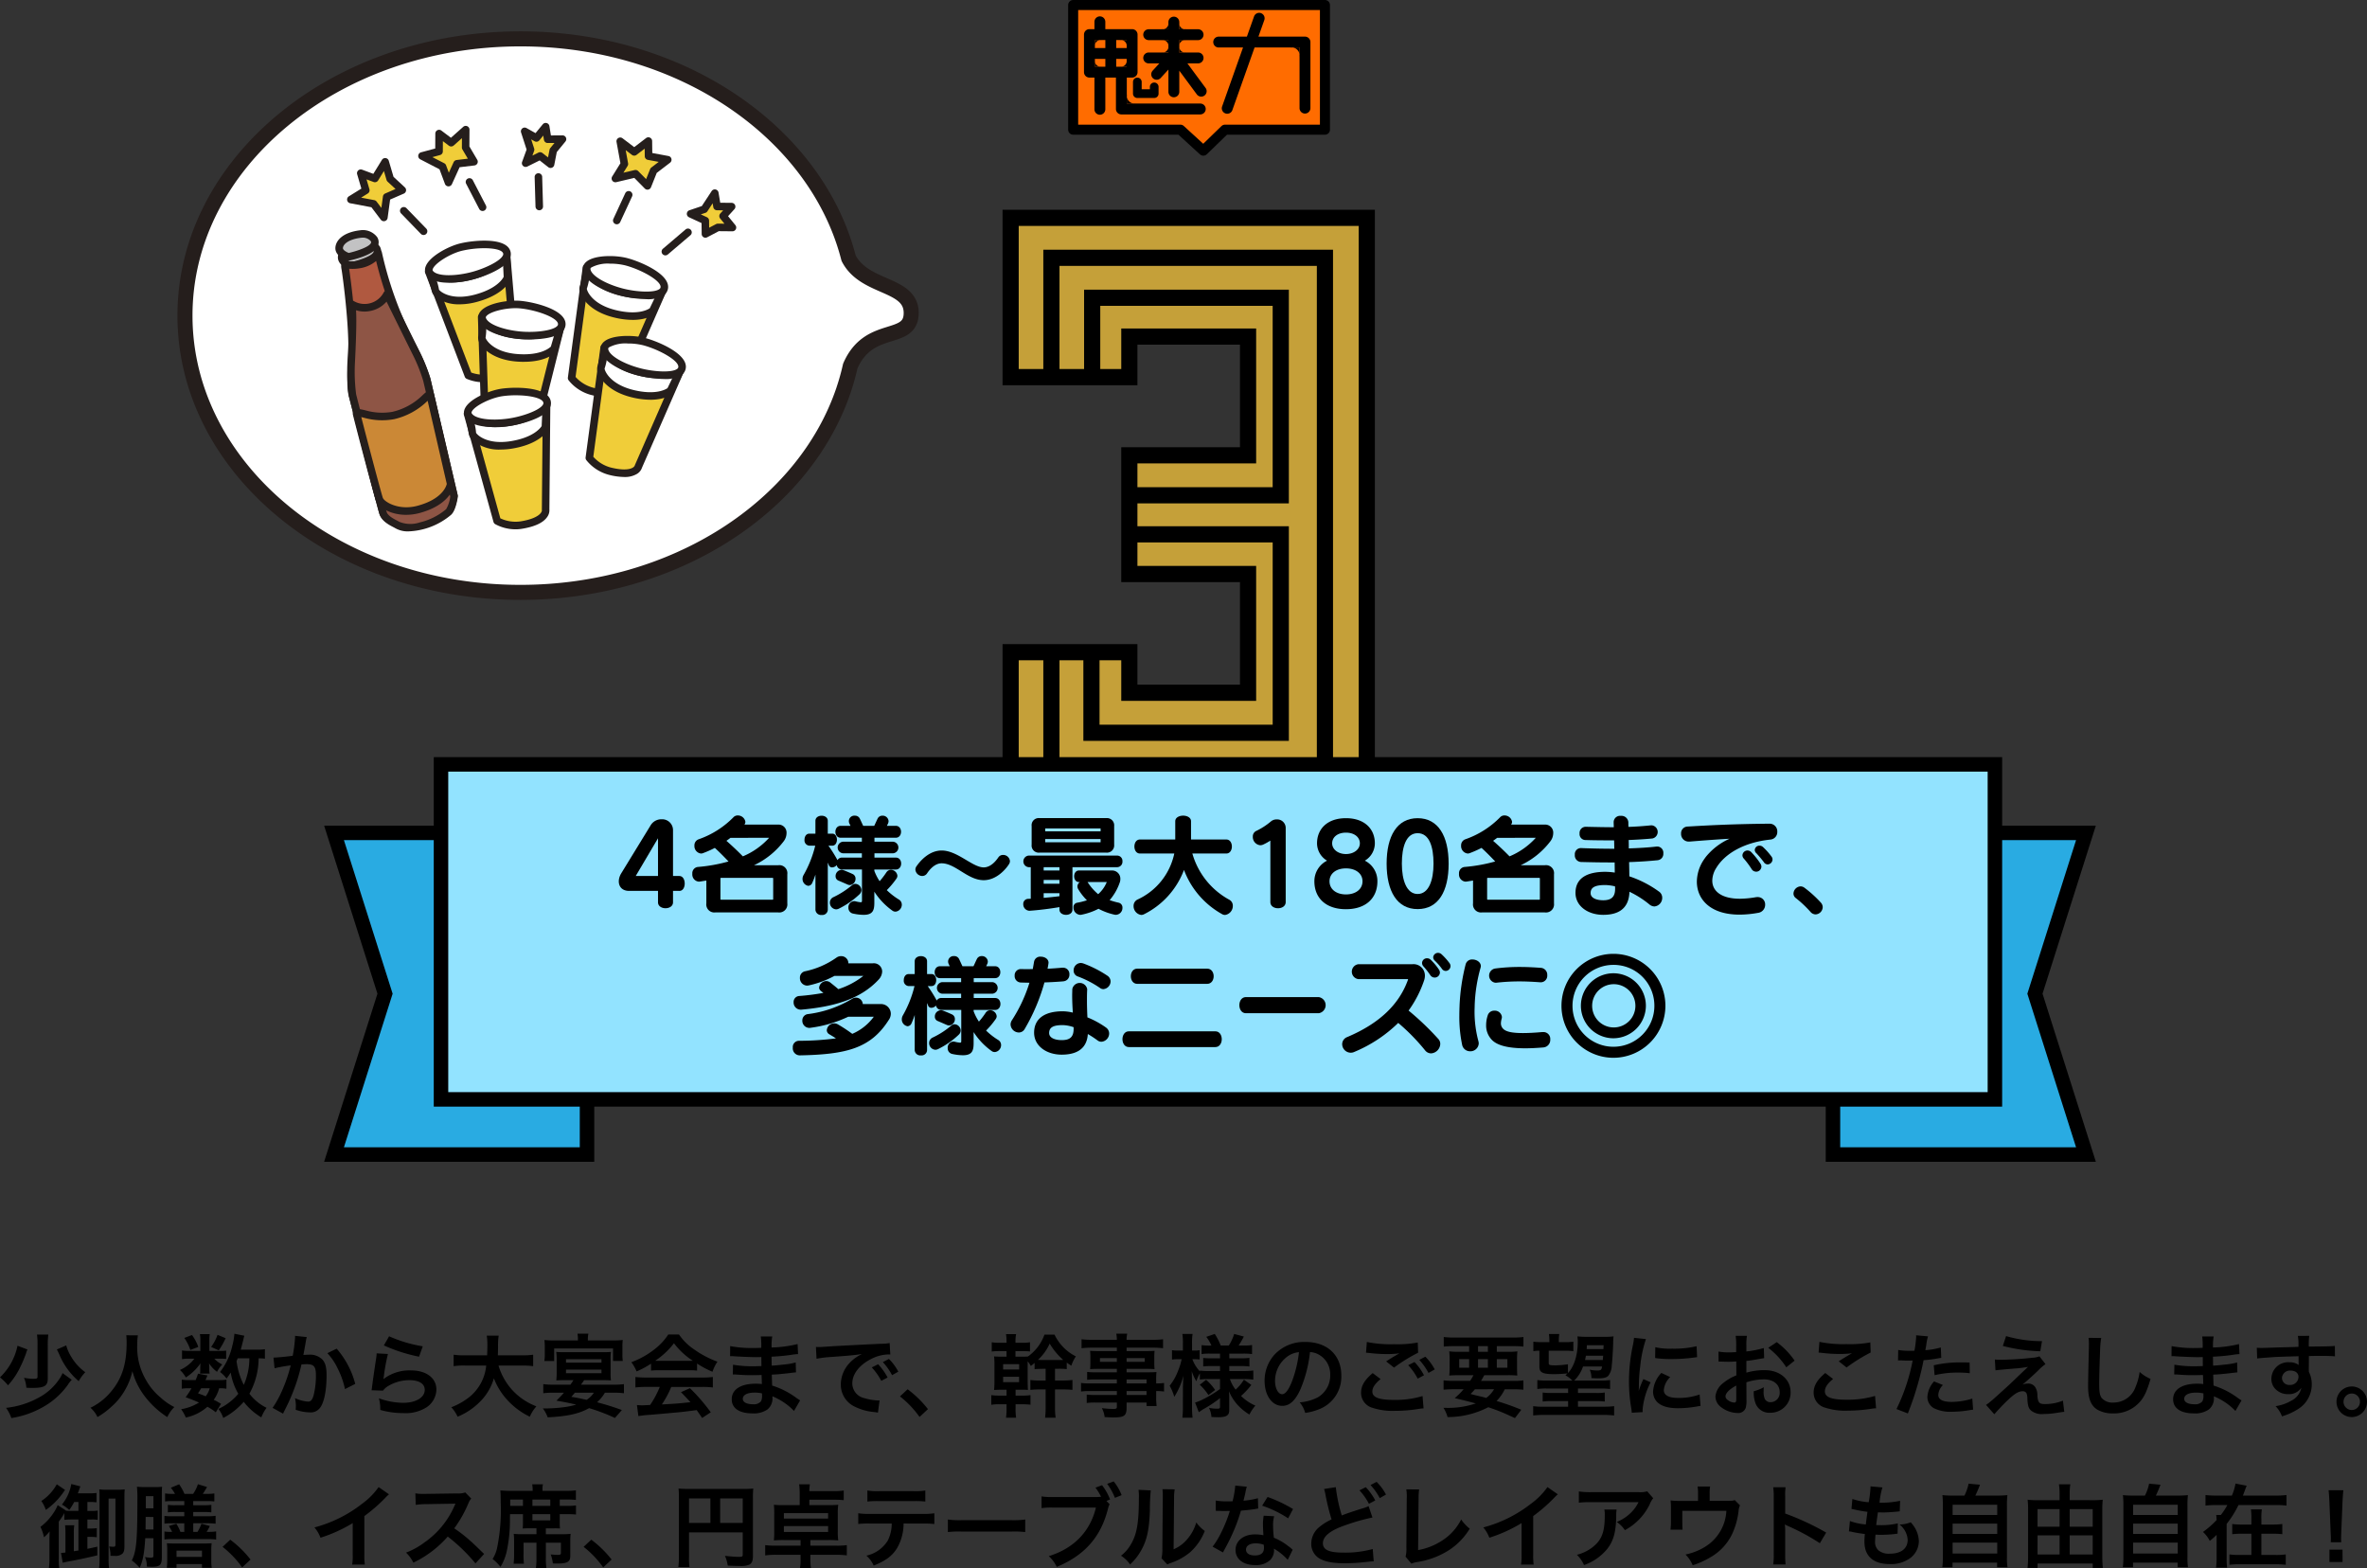 <svg xmlns="http://www.w3.org/2000/svg" xmlns:xlink="http://www.w3.org/1999/xlink" width="472.05" height="312.75" viewBox="0 0 472.05 312.75">
  <rect x="0" y="0" width="472.05" height="312.75" fill="#333333" stroke="none"/>
  <defs>
    <clipPath id="clip-path">
      <rect id="長方形_23" data-name="長方形 23" width="353.337" height="189.851" fill="none"/>
    </clipPath>
  </defs>
  <g id="グループ_270" data-name="グループ 270" transform="translate(-718.692 -2029.542)">
    <g id="グループ_44" data-name="グループ 44" transform="translate(783.331 2071.372)">
      <path id="パス_409" data-name="パス 409" d="M184.262,1.613H136.911V33.378h23.675V25.289h23.676V48.964H160.586V72.64h23.676V96.316H160.586v-8.09H136.911v31.765h71.027V1.613Z" fill="#c5a039"/>
      <g id="グループ_37" data-name="グループ 37">
        <g id="グループ_36" data-name="グループ 36" clip-path="url(#clip-path)">
          <path id="パス_410" data-name="パス 410" d="M184.262,1.613H136.911V33.378h23.675V25.289h23.676V48.964H160.586V72.64h23.676V96.316H160.586v-8.09H136.911v31.765h71.027V1.613Z" fill="none" stroke="#000" stroke-miterlimit="10" stroke-width="3.225"/>
        </g>
      </g>
      <path id="パス_411" data-name="パス 411" d="M145.042,88.226V111.9h54.55V9.581h-54.55v23.8" fill="none" stroke="#000" stroke-miterlimit="10" stroke-width="3.225"/>
      <path id="パス_412" data-name="パス 412" d="M153.174,33.378V17.548h37.609V56.939h-30.2" fill="none" stroke="#000" stroke-miterlimit="10" stroke-width="3.225"/>
      <path id="パス_413" data-name="パス 413" d="M160.586,64.725h30.2V104.3H153.029V88.226" fill="none" stroke="#000" stroke-miterlimit="10" stroke-width="3.225"/>
      <path id="パス_414" data-name="パス 414" d="M52.43,188.407H1.973l10.176-32.074L1.973,124.259H52.43Z" fill="#29abe2"/>
      <g id="グループ_39" data-name="グループ 39">
        <g id="グループ_38" data-name="グループ 38" clip-path="url(#clip-path)">
          <path id="パス_415" data-name="パス 415" d="M52.43,188.407H1.973l10.176-32.074L1.973,124.259H52.43Z" fill="none" stroke="#000" stroke-miterlimit="10" stroke-width="2.888"/>
        </g>
      </g>
      <path id="パス_416" data-name="パス 416" d="M300.908,188.407h50.457l-10.176-32.074,10.176-32.074H300.908Z" fill="#29abe2"/>
      <g id="グループ_41" data-name="グループ 41">
        <g id="グループ_40" data-name="グループ 40" clip-path="url(#clip-path)">
          <path id="パス_417" data-name="パス 417" d="M300.908,188.407h50.457l-10.176-32.074,10.176-32.074H300.908Z" fill="none" stroke="#000" stroke-miterlimit="10" stroke-width="2.888"/>
        </g>
      </g>
      <rect id="長方形_26" data-name="長方形 26" width="309.894" height="66.804" transform="translate(23.31 110.6)" fill="#92e3ff"/>
      <rect id="長方形_27" data-name="長方形 27" width="309.894" height="66.804" transform="translate(23.31 110.6)" fill="none" stroke="#000" stroke-miterlimit="10" stroke-width="2.888"/>
      <g id="グループ_43" data-name="グループ 43">
        <g id="グループ_42" data-name="グループ 42" clip-path="url(#clip-path)">
          <path id="パス_418" data-name="パス 418" d="M70.834,135.83H69.58V138.1c0,1.584-2.992,1.584-2.992,0V135.83H60.822c-2.023,0-2.551-1.849-1.584-3.477l5.875-9.593a2.488,2.488,0,0,1,2.179-1.211,2.161,2.161,0,0,1,2.288,2.157v9.153h1.254c.727,0,1.078.748,1.078,1.5s-.351,1.475-1.078,1.475m-4.246-10.5-4.445,7.525h4.445Z"/>
          <path id="パス_419" data-name="パス 419" d="M90.547,140.12H78.027a1.6,1.6,0,0,1-1.8-1.8v-4.555l-1.254.2c-.067,0-.155.022-.221.022a1.426,1.426,0,0,1-1.319-1.562,1.249,1.249,0,0,1,1.055-1.364,32.375,32.375,0,0,0,6.161-1.1c-.9-.945-1.738-1.8-2.728-2.706a20.337,20.337,0,0,1-2.332,1.035,1.049,1.049,0,0,1-.44.088,1.491,1.491,0,0,1-1.3-1.585,1.269,1.269,0,0,1,.836-1.253,18,18,0,0,0,6.974-4.424,1.132,1.132,0,0,1,.836-.33,1.512,1.512,0,0,1,1.519,1.277.935.935,0,0,1-.2.55h6.646a1.6,1.6,0,0,1,1.76,1.694,2.731,2.731,0,0,1-.55,1.606,15.872,15.872,0,0,1-5.941,4.8h4.819a1.6,1.6,0,0,1,1.826,1.8v5.809a1.613,1.613,0,0,1-1.826,1.8m-.99-6.8a.175.175,0,0,0-.088-.088H79.127a.1.1,0,0,0-.088.088V137.5a.172.172,0,0,0,.088.088H89.469a.175.175,0,0,0,.088-.088Zm-8.516-8.075c-.264.2-.527.4-.813.594,1.231,1.078,2.4,2.2,3.278,3.1a14.59,14.59,0,0,0,5.236-3.7Z"/>
          <path id="パス_420" data-name="パス 420" d="M113.955,139.967a1.021,1.021,0,0,1-.593-.177,13.778,13.778,0,0,1-3.632-3.806v2.2c0,1.5-.285,2.42-2.134,2.42a10.287,10.287,0,0,1-2.068-.242,1.148,1.148,0,0,1-.968-1.188,1.21,1.21,0,0,1,1.1-1.3,1.068,1.068,0,0,1,.264.022,6.363,6.363,0,0,0,1.079.2c.241,0,.263-.111.263-.33v-6.206h-4a1.047,1.047,0,0,1-1.034-.88,1.227,1.227,0,0,1-.925.462.66.66,0,0,1-.638-.417,5.524,5.524,0,0,0-.219-.529v9.4a1.091,1.091,0,0,1-1.212,1.034,1.119,1.119,0,0,1-1.254-1.034v-7.019a15.366,15.366,0,0,1-.615,1.606.926.926,0,0,1-.814.638,1.381,1.381,0,0,1-1.144-1.408,1.527,1.527,0,0,1,.22-.77,22.425,22.425,0,0,0,2.31-5.831H96.771a1.063,1.063,0,0,1-.968-1.188c0-.617.33-1.21.968-1.21H97.98v-2.553c0-1.364,2.466-1.364,2.466,0v2.553h.9c1.233,0,1.233,2.4,0,2.4h-.769a28.16,28.16,0,0,1,1.805,2.882,1,1,0,0,1,.88-.506h3.982v-.858H103.46a1.161,1.161,0,0,1,0-2.31h3.784v-.792H103.02c-1.408,0-1.408-2.377,0-2.377h1.958c-.066-.132-.132-.264-.176-.374a1.095,1.095,0,0,1,1.055-1.65,1.035,1.035,0,0,1,.969.572c.221.44.484,1.056.682,1.452h2.2c.2-.4.463-1.012.682-1.452a1.038,1.038,0,0,1,.967-.572,1.167,1.167,0,0,1,1.21,1.078,1.187,1.187,0,0,1-.153.572c-.044.11-.111.242-.176.374H114c1.409,0,1.409,2.377,0,2.377h-4.246v.792h3.718a1.16,1.16,0,0,1,0,2.31h-3.718v.858h4.268c1.409,0,1.409,2.376,0,2.376H109.73v.265a10.131,10.131,0,0,0,1.056,2.068,16.994,16.994,0,0,0,1.344-1.76,1.079,1.079,0,0,1,.9-.507,1.314,1.314,0,0,1,1.3,1.188,1,1,0,0,1-.2.573,16.974,16.974,0,0,1-1.915,2.288,13.687,13.687,0,0,0,2.443,1.892,1.169,1.169,0,0,1,.55.991,1.4,1.4,0,0,1-1.255,1.408m-7.195-3.455a16.513,16.513,0,0,1-4.114,2.86,1.266,1.266,0,0,1-.55.133,1.328,1.328,0,0,1-1.232-1.342,1.193,1.193,0,0,1,.726-1.1,16.916,16.916,0,0,0,3.718-2.4.986.986,0,0,1,.66-.242,1.289,1.289,0,0,1,1.189,1.254,1.154,1.154,0,0,1-.4.836m-1.892-1.848a1.237,1.237,0,0,1-.375-.066c-.659-.286-1.319-.572-1.935-.836a.9.9,0,0,1-.551-.858,1.245,1.245,0,0,1,1.189-1.277,1.5,1.5,0,0,1,.5.11c.508.2,1.1.441,1.718.727a1,1,0,0,1,.572.924,1.252,1.252,0,0,1-1.123,1.276"/>
          <path id="パス_421" data-name="パス 421" d="M136.549,130.549c-.55.88-2.42,3.146-5.017,3.146-3.168,0-5.632-3.366-8.382-3.366-1.409,0-2.443,1.32-2.9,2a1.16,1.16,0,0,1-.968.529,1.389,1.389,0,0,1-1.365-1.277,1.13,1.13,0,0,1,.221-.66c.748-1.1,2.552-3.146,5.017-3.146,3.146,0,6.16,3.366,8.382,3.366,1.453,0,2.509-1.386,2.927-2a1.119,1.119,0,0,1,.924-.484,1.354,1.354,0,0,1,1.387,1.232,1.181,1.181,0,0,1-.221.66"/>
          <path id="パス_422" data-name="パス 422" d="M158.175,131.1h-8.934v8.449c0,.726-.637,1.056-1.275,1.056-.66,0-1.32-.352-1.32-1.056v-.484c-1.937.33-4.071.594-5.942.726h-.065a1.286,1.286,0,0,1-1.21-1.32.994.994,0,0,1,1.034-1.056c.153,0,.308-.022.462-.022V131.1h-.418a1.16,1.16,0,0,1,0-2.311h17.668a1.058,1.058,0,0,1,1.034,1.144,1.076,1.076,0,0,1-1.034,1.167m-2.2-2.9H142.663a1.421,1.421,0,0,1-1.562-1.584v-3.719a1.421,1.421,0,0,1,1.562-1.584h13.312a1.447,1.447,0,0,1,1.584,1.584v3.719a1.447,1.447,0,0,1-1.584,1.584m-9.329,2.9H143.5v.66h3.146Zm0,2.552H143.5v.748h3.146Zm0,2.64H143.5v.924c1.056-.087,2.112-.2,3.147-.33Zm8.207-12.915H143.807v.572h11.046Zm0,2.112H143.807v.638h11.046Zm3.058,15.116a1.7,1.7,0,0,1-.33-.044,12.628,12.628,0,0,1-3.146-1.166,12.9,12.9,0,0,1-3.41,1.188,1.083,1.083,0,0,1-.265.022,1.445,1.445,0,0,1-1.32-1.474.885.885,0,0,1,.77-.946,13.473,13.473,0,0,0,1.914-.485,11.26,11.26,0,0,1-1.738-2.222,1.1,1.1,0,0,1-.154-.55,1.027,1.027,0,0,1,.506-.858h-.2c-1.276,0-1.276-2.31,0-2.31h6.667a1.639,1.639,0,0,1,1.584,1.738,1.906,1.906,0,0,1-.132.7,10.676,10.676,0,0,1-2,3.476,15.749,15.749,0,0,0,1.783.507.97.97,0,0,1,.769,1.012,1.364,1.364,0,0,1-1.3,1.408m-5.655-6.535a10.544,10.544,0,0,0,2.112,2.42,6.413,6.413,0,0,0,1.717-2.42Z"/>
          <path id="パス_423" data-name="パス 423" d="M179.669,140.627a1.12,1.12,0,0,1-.572-.154,16.855,16.855,0,0,1-7.614-8.824,16.277,16.277,0,0,1-8.031,8.868,1.388,1.388,0,0,1-.483.11,1.778,1.778,0,0,1-1.54-1.8,1.4,1.4,0,0,1,.792-1.277,13.035,13.035,0,0,0,7.327-9.175H162.7c-1.473,0-1.473-2.794,0-2.794h7.041v-3.631c0-1.5,3.147-1.5,3.147,0v3.631h7.041c1.474,0,1.474,2.794,0,2.794h-6.777a15.225,15.225,0,0,0,7.371,9.219,1.339,1.339,0,0,1,.7,1.211,1.819,1.819,0,0,1-1.562,1.826"/>
          <path id="パス_424" data-name="パス 424" d="M188.709,138.052V125.8a10.926,10.926,0,0,1-1.43.792,1.451,1.451,0,0,1-.594.131,1.642,1.642,0,0,1-1.474-1.694,1.208,1.208,0,0,1,.748-1.188,13.655,13.655,0,0,0,2.816-1.826,1.751,1.751,0,0,1,1.21-.44,1.7,1.7,0,0,1,1.783,1.694v14.786c0,1.65-3.059,1.65-3.059,0"/>
          <path id="パス_425" data-name="パス 425" d="M203.78,139.482c-3.983,0-6.293-2.222-6.293-5.566a4.572,4.572,0,0,1,2.53-4.115,4.037,4.037,0,0,1-2-3.455c0-2.882,2.069-5.016,5.766-5.016s5.765,2.134,5.765,5.016a4.03,4.03,0,0,1-2,3.455,4.528,4.528,0,0,1,2.508,4.115c0,3.344-2.289,5.566-6.271,5.566m0-8.141c-1.937,0-3.278,1.012-3.278,2.575,0,1.584,1.341,2.618,3.278,2.618s3.3-1.034,3.3-2.618c0-1.563-1.364-2.575-3.3-2.575m0-7.129c-1.673,0-2.751.9-2.751,2.134,0,1.211,1.189,2.135,2.751,2.135s2.772-.924,2.772-2.135c0-1.232-1.1-2.134-2.772-2.134"/>
          <path id="パス_426" data-name="パス 426" d="M218.079,139.46c-4.093,0-6.184-3.542-6.184-9.065s2.091-9.065,6.184-9.065,6.183,3.542,6.183,9.065-2.046,9.065-6.183,9.065m0-15.138c-2.289,0-3.146,2.707-3.146,6.073,0,3.344.967,6.051,3.146,6.051,2.2,0,3.168-2.707,3.168-6.051,0-3.366-.836-6.073-3.168-6.073"/>
          <path id="パス_427" data-name="パス 427" d="M243.447,140.12h-12.52a1.6,1.6,0,0,1-1.8-1.8v-4.555l-1.254.2c-.067,0-.155.022-.221.022a1.426,1.426,0,0,1-1.319-1.562,1.249,1.249,0,0,1,1.055-1.364,32.375,32.375,0,0,0,6.161-1.1c-.9-.945-1.738-1.8-2.728-2.706a20.337,20.337,0,0,1-2.332,1.035,1.049,1.049,0,0,1-.44.088,1.491,1.491,0,0,1-1.3-1.585,1.269,1.269,0,0,1,.836-1.253,18,18,0,0,0,6.974-4.424,1.132,1.132,0,0,1,.836-.33,1.512,1.512,0,0,1,1.519,1.277.941.941,0,0,1-.2.55h6.646a1.6,1.6,0,0,1,1.76,1.694,2.731,2.731,0,0,1-.55,1.606,15.872,15.872,0,0,1-5.941,4.8h4.819a1.6,1.6,0,0,1,1.826,1.8v5.809a1.613,1.613,0,0,1-1.826,1.8m-.99-6.8a.175.175,0,0,0-.088-.088H232.027a.1.1,0,0,0-.088.088V137.5a.172.172,0,0,0,.088.088h10.342a.175.175,0,0,0,.088-.088Zm-8.516-8.075c-.264.2-.527.4-.813.594,1.231,1.078,2.4,2.2,3.278,3.1a14.59,14.59,0,0,0,5.236-3.7Z"/>
          <path id="パス_428" data-name="パス 428" d="M265.953,129.714c-1.76.175-3.7.308-5.7.374.023,1.012.045,1.98.045,2.838a21.647,21.647,0,0,1,5.941,3.059,1.468,1.468,0,0,1,.616,1.21,1.713,1.713,0,0,1-1.563,1.738,1.636,1.636,0,0,1-.99-.4,18.958,18.958,0,0,0-3.982-2.53c-.111,3.586-2.464,4.6-5.237,4.6-3.037,0-5.523-1.738-5.523-4.379,0-2.97,2.355-4.2,5.941-4.2a13.98,13.98,0,0,1,1.892.154c0-.638-.021-1.32-.021-2.024h-1.21c-1.87,0-3.719-.044-5.5-.088a1.305,1.305,0,0,1-1.233-1.43,1.208,1.208,0,0,1,1.189-1.343h.088c2.133.088,4.378.132,6.6.132-.021-.572-.021-1.122-.044-1.672-1.76,0-3.652,0-5.7-.066a1.182,1.182,0,0,1-1.188-1.3,1.229,1.229,0,0,1,1.166-1.342h.087c2,.044,3.83.088,5.568.088,0-.374-.023-.705-.023-1.013v-.044a1.277,1.277,0,0,1,1.431-1.21,1.372,1.372,0,0,1,1.5,1.3c0,.286,0,.573.022.9,1.474-.044,2.948-.155,4.489-.308h.176a1.328,1.328,0,0,1,.11,2.618c-1.606.154-3.147.242-4.731.308.022.528.022,1.1.022,1.672,1.98-.066,3.9-.176,5.566-.374h.155a1.236,1.236,0,0,1,1.166,1.364,1.265,1.265,0,0,1-1.122,1.365m-8.516,5.214a9.235,9.235,0,0,0-1.914-.264c-1.981,0-2.948.418-2.948,1.606,0,.991,1.166,1.43,2.508,1.43,1.541,0,2.376-.593,2.376-2.266a4.074,4.074,0,0,0-.022-.506"/>
          <path id="パス_429" data-name="パス 429" d="M288.393,125.6c-5.391.573-9.11,2.905-10.76,5.655a4.851,4.851,0,0,0-.792,2.53c0,2,1.694,3.609,5.523,3.609a19.645,19.645,0,0,0,3.168-.308,2.018,2.018,0,0,1,.352-.022,1.459,1.459,0,0,1,1.5,1.518,1.615,1.615,0,0,1-1.43,1.629,20.915,20.915,0,0,1-3.674.351c-5.963,0-8.516-3.168-8.516-6.578a8.026,8.026,0,0,1,1.276-4.2c.155-.242.33-.484.506-.726a12.826,12.826,0,0,1,4.732-3.63c-2.685.153-5.568.374-7.966.571h-.176a1.518,1.518,0,0,1-1.518-1.584A1.329,1.329,0,0,1,271.89,123c4.159-.242,8.934-.506,16.415-.572a1.528,1.528,0,0,1,1.5,1.628,1.492,1.492,0,0,1-1.408,1.54m-2.817,6.4a1.055,1.055,0,0,1-.9-.528,16.821,16.821,0,0,0-1.54-2.068.977.977,0,0,1-.286-.66,1.015,1.015,0,0,1,1.012-.968,1.068,1.068,0,0,1,.792.374,14.719,14.719,0,0,1,1.782,2.244,1.113,1.113,0,0,1,.2.594A1.047,1.047,0,0,1,285.576,132m2.31-1.452a.927.927,0,0,1-.77-.462,21.9,21.9,0,0,0-1.474-1.76.905.905,0,0,1-.33-.66.925.925,0,0,1,.946-.859,1,1,0,0,1,.683.264,13.315,13.315,0,0,1,1.694,1.893.956.956,0,0,1,.22.594,1.011,1.011,0,0,1-.969.99"/>
          <path id="パス_430" data-name="パス 430" d="M297.433,140.516a1.369,1.369,0,0,1-1.013-.506,22.567,22.567,0,0,0-2.948-2.772,1.113,1.113,0,0,1-.439-.88,1.5,1.5,0,0,1,1.408-1.431,1.31,1.31,0,0,1,.769.264,23.021,23.021,0,0,1,3.279,2.971,1.353,1.353,0,0,1,.374.924,1.487,1.487,0,0,1-1.43,1.43"/>
          <path id="パス_431" data-name="パス 431" d="M112.635,161.52c-3.586,5.677-8.383,6.931-17.8,7.107a1.4,1.4,0,0,1-1.364-1.54,1.238,1.238,0,0,1,1.188-1.365,56.566,56.566,0,0,0,7.415-.483c-.395-.265-.836-.528-1.32-.814a.948.948,0,0,1-.506-.815,1.488,1.488,0,0,1,1.475-1.364,1.523,1.523,0,0,1,.769.22,30.08,30.08,0,0,1,2.839,1.87,10.4,10.4,0,0,0,4.29-3.41h-5.1a25.14,25.14,0,0,1-7.5,2.2,1.072,1.072,0,0,1-.264.022,1.406,1.406,0,0,1-1.387-1.452,1.254,1.254,0,0,1,1.123-1.3,22.437,22.437,0,0,0,8.823-3.058,1.369,1.369,0,0,1,2.112,1.056h3.631a1.958,1.958,0,0,1,1.958,1.936,2.192,2.192,0,0,1-.374,1.188m-2.046-8.009c-3.807,4.114-9.374,5.457-15.446,6.007h-.132a1.425,1.425,0,0,1-1.387-1.474,1.184,1.184,0,0,1,1.145-1.255,47.1,47.1,0,0,0,4.8-.616c-.177-.132-.353-.264-.529-.418a.806.806,0,0,1-.33-.638,1.473,1.473,0,0,1,1.43-1.3,1.3,1.3,0,0,1,.792.286c.551.44,1.056.836,1.606,1.32a15.85,15.85,0,0,0,4.995-2.64h-5.764a19.54,19.54,0,0,1-5.106,1.892,2.435,2.435,0,0,1-.374.044,1.474,1.474,0,0,1-1.408-1.54,1.284,1.284,0,0,1,1.034-1.32,16.762,16.762,0,0,0,6.293-2.751,1.519,1.519,0,0,1,.881-.264,1.414,1.414,0,0,1,1.452,1.32v.111H109.4a1.665,1.665,0,0,1,1.892,1.628,2.427,2.427,0,0,1-.7,1.606"/>
          <path id="パス_432" data-name="パス 432" d="M133.755,167.967a1.024,1.024,0,0,1-.594-.177,13.79,13.79,0,0,1-3.631-3.806v2.2c0,1.5-.286,2.42-2.134,2.42a10.3,10.3,0,0,1-2.069-.242,1.149,1.149,0,0,1-.968-1.188,1.21,1.21,0,0,1,1.1-1.3,1.072,1.072,0,0,1,.264.022,6.375,6.375,0,0,0,1.078.2c.242,0,.263-.111.263-.33v-6.206h-4a1.047,1.047,0,0,1-1.035-.88,1.223,1.223,0,0,1-.924.462.66.66,0,0,1-.638-.417,5.29,5.29,0,0,0-.22-.529v9.4a1.09,1.09,0,0,1-1.211,1.034,1.119,1.119,0,0,1-1.254-1.034v-7.019a15.578,15.578,0,0,1-.616,1.606.925.925,0,0,1-.813.638,1.381,1.381,0,0,1-1.145-1.408,1.527,1.527,0,0,1,.22-.77,22.425,22.425,0,0,0,2.31-5.831H116.57a1.062,1.062,0,0,1-.967-1.188c0-.617.33-1.21.967-1.21h1.21v-2.553c0-1.364,2.465-1.364,2.465,0v2.553h.9c1.233,0,1.233,2.4,0,2.4h-.769a28.3,28.3,0,0,1,1.8,2.882,1,1,0,0,1,.881-.506h3.982v-.858h-3.785a1.161,1.161,0,0,1,0-2.31h3.785v-.792h-4.225c-1.408,0-1.408-2.377,0-2.377h1.958c-.065-.132-.131-.264-.175-.374a1.095,1.095,0,0,1,1.055-1.65,1.037,1.037,0,0,1,.969.572c.22.44.483,1.056.682,1.452h2.2c.2-.4.462-1.012.682-1.452a1.039,1.039,0,0,1,.968-.572,1.167,1.167,0,0,1,1.21,1.078,1.187,1.187,0,0,1-.153.572c-.044.11-.111.242-.177.374H133.8c1.408,0,1.408,2.377,0,2.377h-4.247v.792h3.719a1.16,1.16,0,0,1,0,2.31h-3.719v.858h4.268c1.409,0,1.409,2.376,0,2.376h-4.29v.265a10.081,10.081,0,0,0,1.056,2.068,16.852,16.852,0,0,0,1.343-1.76,1.081,1.081,0,0,1,.9-.507,1.315,1.315,0,0,1,1.3,1.188,1,1,0,0,1-.2.573,17.044,17.044,0,0,1-1.914,2.288,13.651,13.651,0,0,0,2.442,1.892,1.167,1.167,0,0,1,.55.991,1.4,1.4,0,0,1-1.254,1.408m-7.2-3.455a16.5,16.5,0,0,1-4.115,2.86,1.259,1.259,0,0,1-.549.133,1.329,1.329,0,0,1-1.233-1.342,1.193,1.193,0,0,1,.726-1.1,16.916,16.916,0,0,0,3.718-2.4.988.988,0,0,1,.661-.242,1.289,1.289,0,0,1,1.188,1.254,1.153,1.153,0,0,1-.4.836m-1.893-1.848a1.231,1.231,0,0,1-.374-.066c-.659-.286-1.319-.572-1.936-.836a.9.9,0,0,1-.55-.858A1.245,1.245,0,0,1,123,159.627a1.5,1.5,0,0,1,.506.11c.507.2,1.1.441,1.717.727a1,1,0,0,1,.572.924,1.252,1.252,0,0,1-1.123,1.276"/>
          <path id="パス_433" data-name="パス 433" d="M147.461,153.863c-1.321.11-2.576.176-3.807.22a38.676,38.676,0,0,1-3.939,9.285,1.34,1.34,0,0,1-1.166.7,1.683,1.683,0,0,1-1.65-1.606,1.613,1.613,0,0,1,.264-.836,29.9,29.9,0,0,0,3.5-7.481c-.571-.022-1.144-.022-1.694-.044a1.276,1.276,0,0,1-1.254-1.364,1.231,1.231,0,0,1,1.21-1.32c.792.022,1.584.022,2.4,0,.089-.485.177-.991.265-1.5a1.238,1.238,0,0,1,1.341-.969c.748,0,1.54.44,1.54,1.21,0,.066-.021.111-.021.176-.044.331-.11.661-.176,1.013.968-.044,1.914-.111,2.882-.2h.2a1.252,1.252,0,0,1,1.277,1.343,1.3,1.3,0,0,1-1.166,1.364m7.568,12.058a1.266,1.266,0,0,1-.792-.265,21.027,21.027,0,0,0-1.937-1.275c-.2,3.19-2.551,4.114-5.213,4.114-3.038,0-5.5-1.738-5.5-4.379,0-2.794,2.089-4.268,5.7-4.268a8.968,8.968,0,0,1,2.024.264c-.065-1.012-.132-2.09-.132-3.455,0-.4.023-.792.023-1.232a1.511,1.511,0,0,1,2.97,0v.11c-.044.792-.044,1.518-.044,2.179,0,1.253.044,2.332.088,3.344a18.214,18.214,0,0,1,3.7,2.024,1.459,1.459,0,0,1,.638,1.188,1.673,1.673,0,0,1-1.519,1.651m-5.566-2.9a7.019,7.019,0,0,0-2.179-.418c-1.8,0-2.706.4-2.706,1.584,0,.969,1.166,1.409,2.509,1.409,1.715,0,2.376-.683,2.376-2.267Zm5.94-7.591a1.131,1.131,0,0,1-.66-.22,20.336,20.336,0,0,0-4.444-2.31,1.21,1.21,0,0,1-.836-1.188,1.464,1.464,0,0,1,1.408-1.5,1.846,1.846,0,0,1,.572.111,22.57,22.57,0,0,1,4.708,2.4,1.394,1.394,0,0,1,.683,1.166,1.575,1.575,0,0,1-1.431,1.54"/>
          <path id="パス_434" data-name="パス 434" d="M160.5,166.976c-1.716,0-1.716-3.146,0-3.146h17.229c1.716,0,1.716,3.146,0,3.146Zm1.673-12.608c-1.717,0-1.717-3.035,0-3.035H176.1c1.738,0,1.738,3.035,0,3.035Z"/>
          <path id="パス_435" data-name="パス 435" d="M198.368,160.222h-14.52c-1.761,0-1.761-3.212,0-3.212h14.52a1.627,1.627,0,0,1,0,3.212"/>
          <path id="パス_436" data-name="パス 436" d="M220.765,168.231a1.529,1.529,0,0,1-1.21-.617,40.362,40.362,0,0,0-5.346-5.457,27.71,27.71,0,0,1-8.714,5.765,1.7,1.7,0,0,1-.77.176,1.727,1.727,0,0,1-1.694-1.716,1.528,1.528,0,0,1,1.012-1.408c6.491-2.751,10.385-6.557,12.124-11.464v-.022c0-.044-.023-.066-.044-.066h-9.88a1.5,1.5,0,0,1,0-2.97H217a2.273,2.273,0,0,1,2.53,2.266,2.932,2.932,0,0,1-.154.946,22.611,22.611,0,0,1-3.1,6.029,55.883,55.883,0,0,1,5.918,5.655,1.445,1.445,0,0,1,.4,1.012,1.971,1.971,0,0,1-1.826,1.871m.7-15.117a1.075,1.075,0,0,1-.88-.506,15.189,15.189,0,0,0-1.342-1.716,1.027,1.027,0,0,1-.286-.682.977.977,0,0,1,.99-.946,1.051,1.051,0,0,1,.77.33,11.611,11.611,0,0,1,1.584,1.892,1.109,1.109,0,0,1,.22.638,1.044,1.044,0,0,1-1.056.99m2.223-1.32a.934.934,0,0,1-.792-.462,11.585,11.585,0,0,0-1.387-1.584.912.912,0,0,1-.33-.683.969.969,0,0,1,.99-.879,1.026,1.026,0,0,1,.682.285,12.574,12.574,0,0,1,1.563,1.739,1.006,1.006,0,0,1,.219.616.987.987,0,0,1-.945.968"/>
          <path id="パス_437" data-name="パス 437" d="M230.641,151.112a30.99,30.99,0,0,0-1.188,7.679c0,.308-.022.616-.022.924a22.6,22.6,0,0,0,.748,6.007,2.208,2.208,0,0,1,.088.528,1.658,1.658,0,0,1-1.716,1.562,1.6,1.6,0,0,1-1.606-1.342,26.932,26.932,0,0,1-.55-5.831c0-.638.021-1.276.044-1.914a40.154,40.154,0,0,1,1.21-8.229,1.312,1.312,0,0,1,1.364-.991c.814,0,1.672.529,1.672,1.321a1.515,1.515,0,0,1-.044.286m12.586,15.93c-1.342.11-2.574.176-3.675.176-3.432,0-5.742-.572-6.8-1.826a4.089,4.089,0,0,1-1.012-2.816,6.2,6.2,0,0,1,.308-1.893,1.336,1.336,0,0,1,1.32-.968,1.424,1.424,0,0,1,1.519,1.254,1.778,1.778,0,0,1-.044.33,3.525,3.525,0,0,0-.154.9,1.529,1.529,0,0,0,.484,1.167c.594.571,1.848.814,3.9.814,1.078,0,2.354-.066,3.872-.2h.175a1.365,1.365,0,0,1,1.409,1.474,1.5,1.5,0,0,1-1.3,1.584m-.55-12.982h-.11c-1.5-.11-2.861-.176-4.181-.176a39.934,39.934,0,0,0-4.643.264h-.154a1.433,1.433,0,0,1-.044-2.838,37.543,37.543,0,0,1,4.929-.308c1.32,0,2.684.066,4.2.176a1.378,1.378,0,0,1,1.254,1.452,1.31,1.31,0,0,1-1.254,1.43"/>
          <path id="パス_438" data-name="パス 438" d="M257.13,169.11a10.364,10.364,0,1,1,10.363-10.385A10.381,10.381,0,0,1,257.13,169.11m0-18.527a8.164,8.164,0,1,0,8.163,8.142,8.124,8.124,0,0,0-8.163-8.142m0,14.633a6.48,6.48,0,1,1,6.469-6.491,6.5,6.5,0,0,1-6.469,6.491m0-10.782a4.313,4.313,0,0,0,0,8.625,4.313,4.313,0,1,0,0-8.625"/>
        </g>
      </g>
      <g id="グループ_249" data-name="グループ 249" transform="translate(148.661 -41.551)">
        <path id="パス_2701" data-name="パス 2701" d="M0,0H50.211V24.861H30.624L26,28.595l-4.98-3.734H0Z" transform="translate(0.721 0.721)" fill="#ff6c00"/>
        <g id="グループ_247" data-name="グループ 247" transform="translate(0.721 0.721)">
          <path id="パス_2702" data-name="パス 2702" d="M0,0H50.211V24.861H30.27l-4.312,4.184-4.569-4.184H0Z" transform="translate(0 0)" fill="none" stroke="#000" stroke-linejoin="round" stroke-width="2"/>
          <path id="パス_2685" data-name="パス 2685" d="M30.171,24.6H15.519v-5.18h1.059a1.084,1.084,0,0,0,1.084-1.084V10.847a1.084,1.084,0,0,0-1.084-1.084H11.233V8.3a1.084,1.084,0,1,0-2.169,0V9.762h-1a1.084,1.084,0,0,0-1.084,1.084v7.491a1.084,1.084,0,0,0,1.084,1.084h1v6.326a1.084,1.084,0,1,0,2.169,0V19.421H13.35v6.264a1.084,1.084,0,0,0,1.084,1.084H30.171a1.084,1.084,0,1,0,0-2.169M9.151,15.7h2.087v1.556H9.151Zm2.087-2.169H9.151v-1.6h2.087ZM13.406,15.7h2.087v1.556H13.406Zm2.087-2.169H13.406v-1.6h2.087Z" transform="translate(-4.821 -4.951)"/>
          <path id="パス_2686" data-name="パス 2686" d="M33.741,39.443H30.373a.868.868,0,0,1-.867-.867V36.249a.867.867,0,0,1,1.735,0v1.459h1.633v-.479a.867.867,0,0,1,1.735,0v1.347a.868.868,0,0,1-.867.867" transform="translate(-17.576 -20.903)"/>
          <path id="パス_2687" data-name="パス 2687" d="M46.657,21.569l-3.622-4.9h2.132a1.084,1.084,0,0,0,0-2.169H41.414V12.032h3.753a1.084,1.084,0,0,0,0-2.169H41.414V8.436a1.084,1.084,0,0,0-2.169,0V9.863H35.314a1.084,1.084,0,1,0,0,2.169h3.931V14.5H35.314a1.084,1.084,0,1,0,0,2.169h2.119l-1.326,1.449a1.084,1.084,0,1,0,1.6,1.464l1.54-1.682v4.441a1.084,1.084,0,0,0,2.169,0V18.119l3.5,4.739a1.084,1.084,0,0,0,1.744-1.289" transform="translate(-20.251 -5.03)"/>
          <path id="パス_2688" data-name="パス 2688" d="M84.708,10.293H75.426l1.181-3.329a1.085,1.085,0,0,0-2.044-.725l-1.438,4.055H67.5a1.084,1.084,0,1,0,0,2.169h4.853L68.195,24.19a1.085,1.085,0,1,0,2.044.725l4.418-12.454h8.967V24.552a1.084,1.084,0,1,0,2.169,0V11.377a1.084,1.084,0,0,0-1.084-1.084" transform="translate(-38.478 -3.991)"/>
          <path id="パス_2689" data-name="パス 2689" d="M103.693,21.525v1.835a1.613,1.613,0,0,0-1.834-1.837Z" transform="translate(-58.547 -13.054)"/>
          <path id="パス_2690" data-name="パス 2690" d="M44.038,18.137v1.345a1.183,1.183,0,0,0-1.345-1.347Z" transform="translate(-25.043 -11.137)"/>
          <path id="パス_2691" data-name="パス 2691" d="M50.794,18.137v1.345a1.183,1.183,0,0,1,1.345-1.347Z" transform="translate(-29.63 -11.137)"/>
          <path id="パス_2692" data-name="パス 2692" d="M50.794,22.066V20.721a1.183,1.183,0,0,0,1.345,1.347Z" transform="translate(-29.63 -12.601)"/>
          <path id="パス_2693" data-name="パス 2693" d="M44.038,22.066V20.721a1.183,1.183,0,0,1-1.345,1.347Z" transform="translate(-25.043 -12.601)"/>
          <path id="パス_2694" data-name="パス 2694" d="M50.794,11.384V10.039a1.183,1.183,0,0,0,1.345,1.347Z" transform="translate(-29.63 -6.552)"/>
          <path id="パス_2695" data-name="パス 2695" d="M44.038,11.384V10.039a1.183,1.183,0,0,1-1.345,1.347Z" transform="translate(-25.043 -6.552)"/>
          <path id="パス_2696" data-name="パス 2696" d="M26.665,44.909V43.074A1.613,1.613,0,0,0,28.5,44.911Z" transform="translate(-15.967 -25.259)"/>
          <path id="パス_2697" data-name="パス 2697" d="M11.983,28.607V27.262a1.183,1.183,0,0,0,1.345,1.347Z" transform="translate(-7.653 -16.305)"/>
          <path id="パス_2698" data-name="パス 2698" d="M24.851,28.607V27.262a1.183,1.183,0,0,1-1.345,1.347Z" transform="translate(-14.178 -16.305)"/>
          <path id="パス_2699" data-name="パス 2699" d="M24.851,18.091v1.345a1.183,1.183,0,0,0-1.345-1.347Z" transform="translate(-14.178 -11.111)"/>
          <path id="パス_2700" data-name="パス 2700" d="M11.983,18.091v1.345a1.183,1.183,0,0,1,1.345-1.347Z" transform="translate(-7.653 -11.111)"/>
        </g>
      </g>
    </g>
    <g id="グループ_45" data-name="グループ 45" transform="translate(754 2035.711)">
      <path id="パス_470" data-name="パス 470" d="M133.547,44.93C127.152,19.949,100.28,1.2,68.1,1.2,31.151,1.2,1.2,25.91,1.2,56.39s29.951,55.191,66.9,55.191c30.769,0,56.681-17.139,64.489-40.475h0l0-.013a46.715,46.715,0,0,0,1.291-4.642c3.738-8.656,12.15-4.561,12.15-10.59s-9.3-4.715-12.485-10.933" transform="translate(0.381 0.381)" fill="#fff"/>
      <path id="パス_471" data-name="パス 471" d="M133.547,44.93C127.152,19.949,100.28,1.2,68.1,1.2,31.151,1.2,1.2,25.91,1.2,56.39s29.951,55.191,66.9,55.191c30.769,0,56.681-17.139,64.489-40.475h0l0-.013a46.715,46.715,0,0,0,1.291-4.642c3.738-8.656,12.15-4.561,12.15-10.59S136.734,51.148,133.547,44.93Z" transform="translate(0.381 0.381)" fill="none" stroke="#251e1c" stroke-linejoin="round" stroke-width="3"/>
      <path id="パス_472" data-name="パス 472" d="M38.09,37.156l7.9,20.727a7.778,7.778,0,0,0,4.8.387c5.291-1.356,4.606-3.563,4.606-3.563L53.63,34.064s-.906,1.621-5.545,3.436c-6.767,2.648-9.995-.344-9.995-.344" transform="translate(12.094 10.815)" fill="#f0cd39"/>
      <path id="パス_473" data-name="パス 473" d="M49.207,59.425a8.514,8.514,0,0,1-3.356-.679.749.749,0,0,1-.381-.412l-7.9-20.727a.753.753,0,0,1,1.211-.823c.13.117,3.036,2.617,9.213.2,4.219-1.651,5.163-3.1,5.173-3.119a.74.74,0,0,1,.81-.36.756.756,0,0,1,.586.679l1.768,20.589a2.286,2.286,0,0,1-.3,1.584c-.684,1.224-2.321,2.175-4.866,2.827a7.923,7.923,0,0,1-1.959.242m-2.448-1.934a7.092,7.092,0,0,0,4.033.235c3.528-.9,4.132-2.182,4.068-2.626a.377.377,0,0,1-.025-.144L53.2,35.91a18.8,18.8,0,0,1-4.659,2.474c-4.165,1.63-7.095,1.232-8.839.593ZM38.271,37.339h0Z" transform="translate(11.912 10.632)" fill="#251e1c"/>
      <path id="パス_474" data-name="パス 474" d="M38.19,37.134s2.258,2.718,8.8.819a13.2,13.2,0,0,0,6.57-3.93l.209,4.344s-.874,2.665-6.238,4.122-8.163-.887-8.165-1.609a29.035,29.035,0,0,0-1.18-3.747" transform="translate(12.125 10.802)" fill="#fff"/>
      <path id="パス_475" data-name="パス 475" d="M44.437,43.892a7.649,7.649,0,0,1-4.664-1.345,2.169,2.169,0,0,1-.974-1.485,29.213,29.213,0,0,0-1.133-3.485.752.752,0,0,1,1.277-.751c.047.053,2.155,2.286,8.022.585a12.661,12.661,0,0,0,6.184-3.668.754.754,0,0,1,1.348.424l.209,4.345a.753.753,0,0,1-.037.27c-.041.125-1.066,3.068-6.756,4.614a13.27,13.27,0,0,1-3.477.5M40.3,40.968c.238.4,2.47,2.265,7.22.975,4.261-1.157,5.448-3.074,5.676-3.531l-.121-2.5a15.62,15.62,0,0,1-5.69,2.939c-3.659,1.062-6.1.743-7.6.187a11.114,11.114,0,0,1,.516,1.925m0,.092Z" transform="translate(11.944 10.621)" fill="#251e1c"/>
      <path id="パス_476" data-name="パス 476" d="M53.554,33.628c-.96-1.765-6.159-1.468-9-.789s-7.418,3.477-6.262,5.142,5.311,1.344,8.15.663,8.267-2.892,7.112-5.016" transform="translate(12.1 10.258)" fill="#fff" fill-rule="evenodd"/>
      <path id="パス_477" data-name="パス 477" d="M42.262,40.129c-.124,0-.246,0-.365,0-2.013-.057-3.373-.573-4.041-1.534a1.8,1.8,0,0,1-.174-1.748c.758-1.984,4.518-3.989,6.88-4.553,2.656-.636,8.557-1.188,9.835,1.161a1.994,1.994,0,0,1,.058,1.825c-1.007,2.256-5.868,3.856-7.656,4.282a20.283,20.283,0,0,1-4.537.572m7.093-6.885a20.016,20.016,0,0,0-4.444.509c-2.328.556-5.375,2.455-5.823,3.628-.086.224-.029.3,0,.352.722,1.038,3.885,1.194,7.357.362,2.7-.644,6.088-2.211,6.631-3.432a.5.5,0,0,0-.005-.493c-.344-.635-1.88-.926-3.719-.926" transform="translate(11.918 10.077)" fill="#251e1c"/>
      <path id="パス_478" data-name="パス 478" d="M46.113,43.325l.733,22.17a7.771,7.771,0,0,0,4.418,1.929c5.445.44,5.515-1.871,5.515-1.871l5.035-20.1s-1.385,1.237-6.361,1.447c-7.261.3-9.34-3.576-9.34-3.576" transform="translate(14.641 13.756)" fill="#f0cd39"/>
      <path id="パス_479" data-name="パス 479" d="M52.745,68.412q-.642,0-1.361-.057A8.506,8.506,0,0,1,46.5,66.215a.751.751,0,0,1-.227-.514l-.733-22.17a.752.752,0,0,1,1.412-.385c.086.152,2.017,3.46,8.648,3.183,4.526-.19,5.892-1.256,5.905-1.266a.74.74,0,0,1,.884-.078.758.758,0,0,1,.333.833L57.7,65.863a2.3,2.3,0,0,1-.8,1.4,6.178,6.178,0,0,1-4.161,1.149m-4.978-3.09a7.1,7.1,0,0,0,3.738,1.532c3.63.292,4.617-.719,4.7-1.159a.367.367,0,0,1,.024-.145l4.646-18.542a18.736,18.736,0,0,1-5.209.825c-4.468.19-7.111-1.142-8.552-2.314ZM46.294,43.506h0Z" transform="translate(14.459 13.574)" fill="#251e1c"/>
      <path id="パス_480" data-name="パス 480" d="M46.245,43.332s1.253,3.3,8.059,3.638A13.206,13.206,0,0,0,61.8,45.39l-1.215,4.176s-1.693,2.236-7.24,1.87-7.432-3.493-7.2-4.176a29.067,29.067,0,0,0,.1-3.927" transform="translate(14.644 13.758)" fill="#fff"/>
      <path id="パス_481" data-name="パス 481" d="M54.705,52.409q-.585,0-1.233-.041c-4.976-.329-6.939-2.725-7.421-3.451a2.168,2.168,0,0,1-.437-1.721,29.2,29.2,0,0,0,.061-3.664.752.752,0,0,1,1.452-.3c.029.067,1.3,2.863,7.4,3.162a12.663,12.663,0,0,0,7.041-1.457.753.753,0,0,1,1.136.839l-1.215,4.176a.732.732,0,0,1-.123.244c-.072.1-1.733,2.207-6.656,2.207M47.061,47.6c.1.453,1.6,2.946,6.511,3.27,4.373.289,6.138-1.13,6.516-1.5l.7-2.394a15.635,15.635,0,0,1-6.337.929c-3.806-.187-6.009-1.281-7.249-2.3a11.1,11.1,0,0,1-.138,1.989m-.025.088h0" transform="translate(14.463 13.577)" fill="#251e1c"/>
      <path id="パス_482" data-name="パス 482" d="M62.054,45.106c-.335-1.983-5.348-3.391-8.254-3.672s-8.146.875-7.593,2.825,4.584,3,7.491,3.278,8.757-.047,8.356-2.431" transform="translate(14.658 13.142)" fill="#fff" fill-rule="evenodd"/>
      <path id="パス_483" data-name="パス 483" d="M55.8,48.553c-.808,0-1.511-.04-1.989-.086a19.751,19.751,0,0,1-4.821-1.058c-1.885-.709-3-1.638-3.321-2.764a1.8,1.8,0,0,1,.4-1.709c1.362-1.631,5.57-2.3,7.987-2.07,2.719.262,8.479,1.66,8.923,4.3a2,2,0,0,1-.539,1.744c-1.244,1.333-4.361,1.646-6.643,1.646M53.03,42.324c-2.287,0-5.1.726-5.806,1.577-.154.184-.126.278-.111.335.344,1.216,3.285,2.391,6.839,2.734,2.763.27,6.476-.111,7.387-1.088a.5.5,0,0,0,.154-.469c-.213-1.266-4.348-2.735-7.584-3.049-.281-.026-.576-.04-.88-.04" transform="translate(14.476 12.961)" fill="#251e1c"/>
      <line id="線_37" data-name="線 37" y1="5.147" x2="2.383" transform="translate(87.696 32.657)" fill="#fff"/>
      <path id="パス_484" data-name="パス 484" d="M66.743,30.869a.752.752,0,0,1-.682-1.068l2.383-5.147a.753.753,0,0,1,1.366.632l-2.383,5.147a.754.754,0,0,1-.684.436" transform="translate(20.952 7.689)" fill="#251e1c"/>
      <path id="パス_485" data-name="パス 485" d="M70.108,18.827l2.819-2.158.037,3.009,3.831.713-2.819,2.157-1.223,3.062-2.389-2.424-4.013.946,1.793-2.892-.827-4.528Z" transform="translate(21.067 5.292)" fill="#f0cd39" fill-rule="evenodd"/>
      <path id="パス_486" data-name="パス 486" d="M72.935,26.542a.746.746,0,0,1-.536-.225l-2.091-2.122-3.6.85a.753.753,0,0,1-.813-1.129l1.642-2.644-.776-4.244a.753.753,0,0,1,1.195-.735l2.333,1.769,2.365-1.809a.752.752,0,0,1,1.209.588l.029,2.391,3.224.6a.752.752,0,0,1,.319,1.337L74.778,23.2l-1.145,2.868a.756.756,0,0,1-.551.46.8.8,0,0,1-.148.014m-2.389-3.929a.755.755,0,0,1,.536.224l1.58,1.6.8-1.993a.755.755,0,0,1,.241-.318L75.176,21l-2.169-.4a.752.752,0,0,1-.614-.73l-.018-1.509-1.628,1.246a.751.751,0,0,1-.912,0l-1.248-.946.48,2.624a.756.756,0,0,1-.1.532l-.835,1.344,2.242-.528a.762.762,0,0,1,.173-.02" transform="translate(20.885 5.111)" fill="#251e1c"/>
      <line id="線_38" data-name="線 38" y1="3.856" x2="4.527" transform="translate(97.389 40.15)" fill="#fff"/>
      <path id="パス_487" data-name="パス 487" d="M74.1,35.264a.753.753,0,0,1-.489-1.325l4.527-3.856a.753.753,0,0,1,.976,1.146l-4.527,3.856a.751.751,0,0,1-.487.179" transform="translate(23.288 9.494)" fill="#251e1c"/>
      <path id="パス_488" data-name="パス 488" d="M83.007,27.213l2.908.026-1.7,1.88,1.866,2.291-2.908-.028-2.477,1.3-.03-2.653-2.924-1.353,2.719-.922,2.1-3.2Z" transform="translate(24.683 7.797)" fill="#f0cd39" fill-rule="evenodd"/>
      <path id="パス_489" data-name="パス 489" d="M80.878,33.621a.76.76,0,0,1-.386-.105.752.752,0,0,1-.366-.638L80.1,30.7l-2.493-1.154a.753.753,0,0,1,.074-1.4l2.474-.839,1.958-2.984a.753.753,0,0,1,1.372.287l.341,2.036,2.277.021a.752.752,0,0,1,.552,1.257l-1.267,1.4,1.458,1.789a.753.753,0,0,1-.59,1.228l-2.718-.025-2.311,1.216a.76.76,0,0,1-.349.086m-.93-4.651,1.215.563a.756.756,0,0,1,.437.675l.016,1.423L83,30.9a.775.775,0,0,1,.357-.086l1.307.012-.855-1.049a.753.753,0,0,1,.025-.98l.577-.638-1.234-.012a.75.75,0,0,1-.734-.627l-.128-.763-1.047,1.6a.749.749,0,0,1-.387.3Z" transform="translate(24.502 7.615)" fill="#251e1c"/>
      <line id="線_39" data-name="線 39" x1="2.61" y1="5.037" transform="translate(58.322 30.118)" fill="#fff"/>
      <path id="パス_490" data-name="パス 490" d="M47.059,28.83a.749.749,0,0,1-.668-.406l-2.611-5.037a.752.752,0,0,1,1.336-.693l2.611,5.037a.753.753,0,0,1-.668,1.1" transform="translate(13.873 7.077)" fill="#251e1c"/>
      <path id="パス_491" data-name="パス 491" d="M40.466,19.279l.02-3.551,2.4,1.813L45.8,14.949,45.776,18.5l1.672,2.841-3.378.4L42.359,25.5l-1.187-3.188-4.088-2.117Z" transform="translate(11.774 4.746)" fill="#f0cd39" fill-rule="evenodd"/>
      <path id="パス_492" data-name="パス 492" d="M42.54,26.43h-.026a.755.755,0,0,1-.679-.49L40.75,23.025l-3.83-1.984a.753.753,0,0,1,.15-1.4l2.827-.762.017-2.978a.753.753,0,0,1,1.207-.6l1.908,1.44,2.448-2.182a.752.752,0,0,1,1.253.567l-.02,3.342,1.567,2.663a.751.751,0,0,1-.559,1.128l-2.959.354L43.225,25.99a.753.753,0,0,1-.685.44M39.331,20.6,41.7,21.822a.752.752,0,0,1,.358.406l.552,1.482.955-2.1a.755.755,0,0,1,.6-.435l2.236-.267-1.088-1.848a.764.764,0,0,1-.1-.386l.011-1.859-1.646,1.466a.751.751,0,0,1-.954.04l-1.2-.909-.012,2.05a.75.75,0,0,1-.556.722Zm1.316-1.134h0Z" transform="translate(11.593 4.565)" fill="#251e1c"/>
      <line id="線_40" data-name="線 40" x1="3.947" y1="4.074" transform="translate(45.216 35.869)" fill="#fff"/>
      <path id="パス_493" data-name="パス 493" d="M38.448,32.232a.748.748,0,0,1-.54-.229l-3.947-4.074a.752.752,0,1,1,1.08-1.047l3.947,4.075a.752.752,0,0,1-.54,1.275" transform="translate(10.715 8.463)" fill="#251e1c"/>
      <path id="パス_494" data-name="パス 494" d="M29.288,25.489l-1-3.406,2.821,1.046,2.041-3.319,1,3.406,2.418,2.241-3.12,1.358-.56,4.084-2.053-2.713-4.524-.854Z" transform="translate(8.354 6.29)" fill="#f0cd39" fill-rule="evenodd"/>
      <path id="パス_495" data-name="パス 495" d="M33.069,31.834a.758.758,0,0,1-.6-.3l-1.877-2.482-4.238-.8a.753.753,0,0,1-.257-1.379l2.49-1.543-.838-2.856a.752.752,0,0,1,.983-.917l2.241.831L32.69,19.6a.753.753,0,0,1,1.364.183L35,22.987l2.265,2.1a.753.753,0,0,1-.211,1.242l-2.732,1.188-.5,3.667a.751.751,0,0,1-.556.624.722.722,0,0,1-.19.025m-4.535-4.7,2.621.5a.754.754,0,0,1,.461.285l.954,1.262.314-2.282a.749.749,0,0,1,.445-.588l2.065-.9L33.82,23.95a.747.747,0,0,1-.211-.34l-.523-1.784-1.155,1.879a.754.754,0,0,1-.9.311l-1.415-.524.578,1.967a.752.752,0,0,1-.327.851Z" transform="translate(8.172 6.109)" fill="#251e1c"/>
      <line id="線_41" data-name="線 41" x1="0.173" y1="5.945" transform="translate(72.069 29.067)" fill="#fff"/>
      <path id="パス_496" data-name="パス 496" d="M55.055,28.94a.754.754,0,0,1-.752-.73l-.173-5.945a.753.753,0,0,1,1.5-.043l.173,5.943a.752.752,0,0,1-.73.775h-.022" transform="translate(17.186 6.824)" fill="#251e1c"/>
      <path id="パス_497" data-name="パス 497" d="M54.97,16.744l1.842-2.25.4,2.5,2.955-.02-1.842,2.25-.534,2.748L55.7,20.336l-2.885,1.432.983-2.7-1.182-3.642Z" transform="translate(16.707 4.602)" fill="#f0cd39" fill-rule="evenodd"/>
      <path id="パス_498" data-name="パス 498" d="M57.973,22.907a.755.755,0,0,1-.465-.161L55.794,21.4l-2.46,1.221a.752.752,0,0,1-1.041-.933l.893-2.453-1.1-3.4a.752.752,0,0,1,1.083-.888l1.8,1.008L56.41,14.2a.752.752,0,0,1,1.325.357l.3,1.864,2.308-.016a.738.738,0,0,1,.684.428.749.749,0,0,1-.1.8l-1.721,2.1-.5,2.563a.752.752,0,0,1-.738.609m-2.088-3.142a.749.749,0,0,1,.465.161l1.119.877.3-1.54a.757.757,0,0,1,.155-.332l.827-1.012-1.352.009h-.007a.75.75,0,0,1-.742-.632l-.137-.85-.781.955a.75.75,0,0,1-.95.18l-.675-.377.589,1.814a.753.753,0,0,1-.008.49l-.339.929,1.2-.594a.756.756,0,0,1,.335-.079" transform="translate(16.525 4.421)" fill="#251e1c"/>
      <path id="パス_499" data-name="パス 499" d="M43.967,58.322,49.873,79.7a7.773,7.773,0,0,0,4.748.841c5.4-.848,4.922-3.112,4.922-3.112l.186-20.718s-1.055,1.527-5.846,2.9c-6.987,2-9.917-1.287-9.917-1.287" transform="translate(13.96 18.007)" fill="#f0cd39"/>
      <path id="パス_500" data-name="パス 500" d="M53.716,81.561a8.557,8.557,0,0,1-4.045-1.03.75.75,0,0,1-.341-.447L43.424,58.7a.752.752,0,0,1,1.282-.7c.117.126,2.773,2.892,9.153,1.068,4.336-1.24,5.425-2.588,5.435-2.6a.752.752,0,0,1,1.37.435l-.186,20.662a2.29,2.29,0,0,1-.447,1.549c-.8,1.154-2.516,1.946-5.112,2.354a7.67,7.67,0,0,1-1.2.094m-3.024-2.194a7.1,7.1,0,0,0,3.993.614c3.6-.567,4.319-1.781,4.3-2.229a.351.351,0,0,1-.011-.146l.171-19.114a18.815,18.815,0,0,1-4.872,2.022c-4.3,1.229-7.179.556-8.855-.245ZM44.148,58.5h0Z" transform="translate(13.778 17.825)" fill="#251e1c"/>
      <path id="パス_501" data-name="パス 501" d="M44.069,58.312s1.992,2.918,8.686,1.648a13.2,13.2,0,0,0,6.913-3.291l-.2,4.345s-1.123,2.569-6.6,3.512-8.043-1.653-7.976-2.373a29.015,29.015,0,0,0-.821-3.842" transform="translate(13.992 17.992)" fill="#fff"/>
      <path id="パス_502" data-name="パス 502" d="M50.761,65.667a8.129,8.129,0,0,1-5.61-1.831,2.169,2.169,0,0,1-.829-1.57,28.966,28.966,0,0,0-.8-3.576.752.752,0,0,1,1.343-.627c.042.057,1.93,2.48,7.93,1.34a12.672,12.672,0,0,0,6.5-3.066.753.753,0,0,1,1.3.549l-.2,4.345a.778.778,0,0,1-.063.266c-.051.12-1.35,2.953-7.162,3.954a14.247,14.247,0,0,1-2.414.216m-4.937-3.353c.2.418,2.246,2.487,7.1,1.653,4.319-.743,5.7-2.537,5.984-2.983l.116-2.491a15.618,15.618,0,0,1-5.943,2.389c-3.744.71-6.141.162-7.585-.534a11.134,11.134,0,0,1,.332,1.966m0,.092Z" transform="translate(13.811 17.812)" fill="#251e1c"/>
      <path id="パス_503" data-name="パス 503" d="M59.742,56.394c-.789-1.848-5.993-2.043-8.884-1.636s-7.714,2.76-6.721,4.527,5.159,1.839,8.051,1.431,8.5-2.1,7.553-4.321" transform="translate(13.972 17.329)" fill="#fff" fill-rule="evenodd"/>
      <path id="パス_504" data-name="パス 504" d="M49.494,61.853a16.166,16.166,0,0,1-1.954-.111c-2-.246-3.3-.888-3.876-1.908a1.8,1.8,0,0,1-.008-1.758c.941-1.9,4.873-3.544,7.278-3.883,2.706-.382,8.632-.373,9.682,2.086A1.994,1.994,0,0,1,60.5,58.1c-1.213,2.151-6.205,3.285-8.026,3.539a21.455,21.455,0,0,1-2.98.212m4.258-6.341a18.978,18.978,0,0,0-2.607.173c-2.37.333-5.584,1.935-6.141,3.061-.105.215-.058.3-.029.352.621,1.1,3.754,1.555,7.29,1.054,2.75-.385,6.269-1.624,6.926-2.788a.5.5,0,0,0,.041-.493c-.375-.88-2.891-1.358-5.479-1.358" transform="translate(13.79 17.148)" fill="#251e1c"/>
      <path id="パス_505" data-name="パス 505" d="M62.679,35.85,59.724,57.834a7.767,7.767,0,0,0,4.037,2.635c5.3,1.336,5.748-.93,5.748-.93l8.3-18.984s-1.57.989-6.514.37c-7.209-.905-8.616-5.075-8.616-5.075" transform="translate(18.962 11.383)" fill="#f0cd39"/>
      <path id="パス_506" data-name="パス 506" d="M66.862,61.825a12.925,12.925,0,0,1-3.1-.445,8.508,8.508,0,0,1-4.46-2.921.75.75,0,0,1-.138-.544l2.955-21.984a.753.753,0,0,1,1.457-.145c.058.163,1.416,3.747,8,4.573,4.5.564,6.02-.261,6.034-.27a.744.744,0,0,1,.884.071.757.757,0,0,1,.191.877L70.4,59.97a2.291,2.291,0,0,1-1.017,1.249,4.678,4.678,0,0,1-2.523.606M60.695,57.79a7.1,7.1,0,0,0,3.432,2.132c3.531.889,4.671.055,4.827-.365A.385.385,0,0,1,69,59.418L76.659,41.9a18.747,18.747,0,0,1-5.275-.051c-4.437-.556-6.822-2.3-8.049-3.7Zm2.166-21.759h0Z" transform="translate(18.781 11.201)" fill="#251e1c"/>
      <path id="パス_507" data-name="パス 507" d="M62.261,35.874s.686,3.466,7.344,4.925a13.2,13.2,0,0,0,7.649-.316L75.364,44.4s-2.041,1.925-7.449.643-6.75-4.677-6.406-5.312a29.193,29.193,0,0,0,.752-3.856" transform="translate(19.513 11.39)" fill="#fff"/>
      <path id="パス_508" data-name="パス 508" d="M71.521,46.414a15.663,15.663,0,0,1-3.6-.457c-4.852-1.15-6.391-3.838-6.747-4.634a2.168,2.168,0,0,1-.146-1.769,29.079,29.079,0,0,0,.668-3.6.752.752,0,0,1,1.481-.05c.018.071.8,3.038,6.769,4.345a12.678,12.678,0,0,0,7.186-.269.752.752,0,0,1,.98,1.014l-1.891,3.918a.758.758,0,0,1-.161.22c-.072.069-1.41,1.285-4.54,1.285m-9.129-6.227c.02.462,1.088,3.17,5.877,4.3,4.263,1.012,6.24-.1,6.674-.4l1.084-2.246a15.644,15.644,0,0,1-6.4-.134c-3.723-.816-5.714-2.261-6.768-3.466a11.273,11.273,0,0,1-.465,1.938m-.041.083h0" transform="translate(19.332 11.209)" fill="#251e1c"/>
      <path id="パス_509" data-name="パス 509" d="M77.5,40.03c0-2.011-4.711-4.23-7.531-4.991s-8.178-.487-7.956,1.527,4.024,3.717,6.843,4.474S77.5,42.447,77.5,40.03" transform="translate(19.687 11.001)" fill="#fff" fill-rule="evenodd"/>
      <path id="パス_510" data-name="パス 510" d="M74.089,42.668a22.467,22.467,0,0,1-5.249-.718,19.755,19.755,0,0,1-4.578-1.843c-1.742-1.012-2.689-2.113-2.817-3.277a1.8,1.8,0,0,1,.681-1.619C63.74,33.829,68,33.863,70.344,34.5c2.639.71,8.085,3.043,8.087,5.717a1.992,1.992,0,0,1-.819,1.631,6.027,6.027,0,0,1-3.523.825m-7.224-7.082a6.937,6.937,0,0,0-3.76.768c-.182.155-.171.253-.165.311.138,1.257,2.843,2.9,6.291,3.831,2.68.723,6.4.964,7.465.152a.5.5,0,0,0,.231-.436c0-1.285-3.834-3.419-6.974-4.265a12.349,12.349,0,0,0-3.088-.361" transform="translate(19.505 10.819)" fill="#251e1c"/>
      <path id="パス_511" data-name="パス 511" d="M24.922,34.862c.1-1.256,1.563-2.418,4.316-2.738,1.617-.187,3.468.993,2.574,2.337S26.8,36.683,26.8,36.683s-1.971-.565-1.875-1.821" transform="translate(7.912 10.194)" fill="#c2c2c3" fill-rule="evenodd"/>
      <path id="パス_512" data-name="パス 512" d="M26.978,37.616a.731.731,0,0,1-.206-.029c-.953-.273-2.531-1.126-2.42-2.6.107-1.39,1.472-3.02,4.98-3.427a3.56,3.56,0,0,1,3.36,1.391,1.891,1.891,0,0,1-.072,2.109c-1.012,1.523-4.746,2.383-5.485,2.54a.772.772,0,0,1-.157.016m2.785-4.577a2.38,2.38,0,0,0-.257.014c-2.437.283-3.59,1.232-3.653,2.047-.029.4.672.8,1.166.984,1.588-.361,3.871-1.14,4.348-1.858a.4.4,0,0,0,.043-.49,2.081,2.081,0,0,0-1.647-.7" transform="translate(7.73 10.012)" fill="#251e1c"/>
      <path id="パス_513" data-name="パス 513" d="M24.538,33.477c.1-1.256,1.563-2.418,4.316-2.738,1.617-.187,3.468.993,2.574,2.337S26.413,35.3,26.413,35.3s-1.971-.565-1.875-1.821" transform="translate(7.79 9.754)" fill="#c2c2c3" fill-rule="evenodd"/>
      <path id="パス_514" data-name="パス 514" d="M26.6,36.231a.733.733,0,0,1-.207-.029c-.951-.273-2.531-1.126-2.419-2.6.107-1.39,1.47-3.021,4.98-3.427a3.557,3.557,0,0,1,3.36,1.391,1.894,1.894,0,0,1-.072,2.109c-1.012,1.523-4.747,2.383-5.485,2.54a.781.781,0,0,1-.157.016m2.785-4.577a2.423,2.423,0,0,0-.258.014c-2.436.282-3.59,1.232-3.652,2.047-.03.4.671.8,1.165.984,1.588-.361,3.872-1.14,4.349-1.858a.4.4,0,0,0,.042-.49,2.08,2.08,0,0,0-1.646-.7" transform="translate(7.608 9.572)" fill="#251e1c"/>
      <path id="パス_515" data-name="パス 515" d="M26.817,54.263c-.066,1.416-.394,5.75.058,7.528.223.875,5.681,22.263,6.117,23.548s2.31,2,2.831,2.331c1.941,1.24,7.058.184,10.222-2.6.734-.646,1.1-3.119,1.1-3.119L41.711,58.727a41.285,41.285,0,0,0-3.231-7.261,73.4,73.4,0,0,1-6.432-17.839A5.392,5.392,0,0,1,28.287,35.9c-2.714.455-3.088-.631-2.793.926.1.522,1.614,11.145,1.323,17.437" transform="translate(8.068 10.677)" fill="#b05940" fill-rule="evenodd"/>
      <path id="パス_516" data-name="パス 516" d="M38.266,89.116a5,5,0,0,1-2.667-.631c-.074-.047-.224-.125-.383-.208-.863-.448-2.307-1.2-2.755-2.515-.457-1.346-6.078-23.384-6.133-23.6-.42-1.65-.224-5.151-.12-7.034.016-.282.029-.524.038-.714.282-6.084-1.179-16.566-1.311-17.262-.1-.551-.2-1.07.155-1.461a1.267,1.267,0,0,1,1.187-.282,7.161,7.161,0,0,0,2.066-.066,4.65,4.65,0,0,0,3.236-1.909.754.754,0,0,1,1.389.233A73.3,73.3,0,0,0,39.326,51.3l.17.319a39.515,39.515,0,0,1,3.122,7.1l5.44,23.249a.774.774,0,0,1,.012.281c-.095.644-.474,2.806-1.346,3.574a13.936,13.936,0,0,1-8.458,3.3M27.749,54.479c-.009.194-.022.441-.038.729a31.518,31.518,0,0,0,.074,6.578c.7,2.744,5.7,22.308,6.1,23.492.253.746,1.4,1.343,2.024,1.663.207.107.37.192.5.275,1.474.942,6.236.183,9.32-2.531a6.371,6.371,0,0,0,.831-2.526l-5.4-23.08a38.385,38.385,0,0,0-2.993-6.757L38,52a75.5,75.5,0,0,1-6.182-16.616,6.67,6.67,0,0,1-3.221,1.44,8.561,8.561,0,0,1-2.167.105C26.616,38.052,28.037,48.282,27.749,54.479Z" transform="translate(7.886 10.496)" fill="#251e1c"/>
      <path id="パス_517" data-name="パス 517" d="M26.376,53.3a37.3,37.3,0,0,0,.252,6.7c.221.875,5.68,22.264,6.116,23.548s2.31,2,2.831,2.331c1.941,1.24,7.058.184,10.222-2.6.734-.646,1.1-3.119,1.1-3.119L41.462,56.939A32.633,32.633,0,0,0,39.231,51.4L33.525,39.843a4.967,4.967,0,0,1-3.673,2.643c-2.714.455-3.963-1.482-3.37-.171.414.912-.105,10.989-.105,10.989" transform="translate(8.36 12.65)" fill="#8e5545" fill-rule="evenodd"/>
      <path id="パス_518" data-name="パス 518" d="M38.019,87.327a4.979,4.979,0,0,1-2.667-.632c-.074-.046-.224-.124-.383-.207-.863-.448-2.308-1.2-2.756-2.515-.455-1.34-6.078-23.384-6.133-23.6a37.171,37.171,0,0,1-.274-6.914v-.008a90.955,90.955,0,0,0,.163-10.661A1.054,1.054,0,0,1,26,41.507a1,1,0,0,1,1.22-.024,4.306,4.306,0,0,0,5.793-1.764.758.758,0,0,1,.673-.445.741.741,0,0,1,.689.416l5.707,11.553a32.929,32.929,0,0,1,2.283,5.68l5.44,23.247a.727.727,0,0,1,.012.282c-.095.644-.473,2.8-1.346,3.574a13.933,13.933,0,0,1-8.457,3.3M27.309,53.519A34.923,34.923,0,0,0,27.538,60c.7,2.744,5.7,22.314,6.1,23.492.253.746,1.4,1.343,2.022,1.663.207.107.37.191.5.275a5.944,5.944,0,0,0,4.072.111A12.59,12.59,0,0,0,45.481,82.9a6.371,6.371,0,0,0,.831-2.526l-5.4-23.08a32.205,32.205,0,0,0-2.166-5.366L33.6,41.511a5.761,5.761,0,0,1-3.444,1.9,5.5,5.5,0,0,1-2.639-.18c.158,2.227-.049,7.166-.209,10.291M25.977,42.8v0" transform="translate(8.179 12.469)" fill="#251e1c"/>
      <path id="パス_519" data-name="パス 519" d="M27.181,58.877c.466,1.956,4.078,15.686,4.512,16.971s3.772,3.175,7.842,2.079c6.005-1.618,6.4-5.1,6.4-5.1L41.911,55.368c-.361-1.344-1.545,2.368-7.4,3.83-3.568.892-7.536-1.191-7.329-.321" transform="translate(8.627 17.488)" fill="#cb8836" fill-rule="evenodd"/>
      <path id="パス_520" data-name="パス 520" d="M37.252,79.192c-3.149,0-5.613-1.506-6.091-2.922-.44-1.3-4.039-14.973-4.531-17.037a.9.9,0,0,1,.225-.858c.436-.44,1.029-.306,2.209-.038a12.061,12.061,0,0,0,5.444.314,12.666,12.666,0,0,0,6.029-3.336c.58-.543,1-.934,1.576-.769a1.035,1.035,0,0,1,.7.81l.007.026,4.024,17.462a.749.749,0,0,1,.014.254c-.018.162-.526,4.005-6.951,5.736a10.223,10.223,0,0,1-2.66.357M28.3,59.707c.9,3.564,3.912,14.965,4.288,16.081.267.789,3.15,2.613,6.934,1.594,4.843-1.306,5.694-3.792,5.827-4.353L41.528,56.45a14.033,14.033,0,0,1-6.653,3.66,13.3,13.3,0,0,1-6.142-.306l-.433-.1" transform="translate(8.446 17.306)" fill="#251e1c"/>
      <path id="パス_521" data-name="パス 521" d="M65.365,47.938,62.41,69.922a7.768,7.768,0,0,0,4.037,2.635c5.3,1.336,5.748-.93,5.748-.93l8.3-18.984s-1.57.989-6.514.37c-7.209-.905-8.616-5.075-8.616-5.075" transform="translate(19.815 15.22)" fill="#f0cd39"/>
      <path id="パス_522" data-name="パス 522" d="M69.548,73.913a12.925,12.925,0,0,1-3.1-.445,8.508,8.508,0,0,1-4.46-2.921A.75.75,0,0,1,61.846,70L64.8,48.019a.753.753,0,0,1,1.457-.145c.058.163,1.416,3.747,8,4.573,4.5.564,6.02-.261,6.034-.27a.742.742,0,0,1,.884.071.756.756,0,0,1,.191.877L73.088,72.058a2.281,2.281,0,0,1-1.017,1.249,4.681,4.681,0,0,1-2.523.606m-6.167-4.035a7.1,7.1,0,0,0,3.432,2.132c2.794.7,3.991.319,4.454.026a1.016,1.016,0,0,0,.372-.375.805.805,0,0,1,.049-.154l7.657-17.515a18.747,18.747,0,0,1-5.275-.051c-4.437-.556-6.822-2.3-8.049-3.7Zm2.166-21.759h0Z" transform="translate(19.634 15.039)" fill="#251e1c"/>
      <path id="パス_523" data-name="パス 523" d="M64.947,47.961s.686,3.466,7.344,4.925a13.2,13.2,0,0,0,7.649-.316L78.05,56.487s-2.039,1.925-7.449.643-6.75-4.677-6.406-5.312a28.98,28.98,0,0,0,.752-3.856" transform="translate(20.366 15.228)" fill="#fff"/>
      <path id="パス_524" data-name="パス 524" d="M74.209,58.5a15.673,15.673,0,0,1-3.6-.457c-4.852-1.15-6.39-3.837-6.747-4.632a2.175,2.175,0,0,1-.146-1.771,28.791,28.791,0,0,0,.668-3.6.753.753,0,0,1,1.482-.051c.017.071.8,3.039,6.768,4.345a12.5,12.5,0,0,0,7.182-.267.752.752,0,0,1,.984,1.014L78.91,57a.726.726,0,0,1-.163.221c-.071.067-1.408,1.283-4.537,1.283m-9.132-6.227c.02.464,1.091,3.171,5.877,4.306,4.265,1.011,6.241-.1,6.676-.4l1.083-2.245a15.624,15.624,0,0,1-6.4-.136c-3.722-.816-5.713-2.26-6.767-3.466a11.093,11.093,0,0,1-.466,1.938" transform="translate(20.185 15.047)" fill="#251e1c"/>
      <path id="パス_525" data-name="パス 525" d="M80.185,52.117c0-2.011-4.711-4.23-7.531-4.991s-8.178-.487-7.956,1.527,4.024,3.717,6.843,4.474,8.645,1.407,8.644-1.011" transform="translate(20.539 14.839)" fill="#fff" fill-rule="evenodd"/>
      <path id="パス_526" data-name="パス 526" d="M76.775,54.755a22.4,22.4,0,0,1-5.249-.718,19.755,19.755,0,0,1-4.578-1.843c-1.742-1.011-2.689-2.113-2.817-3.277a1.8,1.8,0,0,1,.681-1.619c1.614-1.382,5.875-1.348,8.22-.715,2.638.71,8.085,3.043,8.087,5.717A2,2,0,0,1,80.3,53.93a6.027,6.027,0,0,1-3.523.825m-7.224-7.082a6.937,6.937,0,0,0-3.76.768c-.182.155-.171.253-.165.311.138,1.257,2.843,2.9,6.291,3.831,2.68.725,6.4.964,7.465.152a.5.5,0,0,0,.231-.436c0-1.285-3.834-3.419-6.974-4.263a12.286,12.286,0,0,0-3.088-.362" transform="translate(20.358 14.657)" fill="#251e1c"/>
    </g>
    <path id="パス_2937" data-name="パス 2937" d="M-233.928-15.03a15.193,15.193,0,0,1,.108,2.178v6.228c0,.342-.162.414-.9.414a10.3,10.3,0,0,1-1.8-.2,6.1,6.1,0,0,1,.468,1.98c.54.036.792.036,1.17.036,2.448,0,3.1-.4,3.1-1.872V-12.87a16.141,16.141,0,0,1,.108-2.16Zm3.96,2.97c.108.2.216.414.5,1.026a14.041,14.041,0,0,0,3.852,5.292A9.332,9.332,0,0,1-224.3-7.524a10.083,10.083,0,0,1-2.772-3.024A8.508,8.508,0,0,1-228.1-12.87Zm-7.848-.738a11.954,11.954,0,0,1-.648,2.124A12.089,12.089,0,0,1-241.308-6.5a11.971,11.971,0,0,1,1.6,1.584,15,15,0,0,0,2.124-3.006,26.25,26.25,0,0,0,1.44-3.276,7.485,7.485,0,0,1,.306-.864Zm8.982,5.454a7.036,7.036,0,0,1-.414.828A11.387,11.387,0,0,1-233.6-2.448a17.28,17.28,0,0,1-6.5,2.034A7.825,7.825,0,0,1-239.04,1.62a18.54,18.54,0,0,0,6.768-2.466,15.167,15.167,0,0,0,4.464-4.122A7.062,7.062,0,0,1-227-6.012Zm12.708-7.542a11.774,11.774,0,0,1,.072,1.512c0,4.32-.972,7.272-3.294,9.936a12,12,0,0,1-3.924,3.006,5.385,5.385,0,0,1,1.4,1.854,15.182,15.182,0,0,0,2.79-2.07A12.532,12.532,0,0,0-216.306-4.1a12.88,12.88,0,0,0,1.4-3.636,14.23,14.23,0,0,0,2.394,4.914,17.522,17.522,0,0,0,4.572,4.248,6.7,6.7,0,0,1,1.4-2,11.987,11.987,0,0,1-2.79-1.944,12.065,12.065,0,0,1-2.844-3.42,12.921,12.921,0,0,1-1.764-7.092,11.91,11.91,0,0,1,.126-1.854Zm27.648,2.772a9.748,9.748,0,0,1-1.692.09H-193.3c.2-.7.36-1.314.468-1.782.144-.612.18-.774.252-.99l-1.98-.4a13.047,13.047,0,0,1-.432,2.448,13.214,13.214,0,0,1-2.43,5.184,6.317,6.317,0,0,1,1.3,1.3c.378-.5.5-.684.828-1.188a12.286,12.286,0,0,0,1.512,4.23,11.174,11.174,0,0,1-2.556,2.25,11,11,0,0,1-1.422.774,5.566,5.566,0,0,1,.972,1.8,13.963,13.963,0,0,0,4.086-3.222,12.325,12.325,0,0,0,3.51,3.1,8.254,8.254,0,0,1,1.044-1.908,9.569,9.569,0,0,1-3.42-2.808,14.712,14.712,0,0,0,1.836-7.056,9.2,9.2,0,0,1,1.26.072Zm-3.1,1.818A13.035,13.035,0,0,1-192.69-5a14.157,14.157,0,0,1-1.44-4.734c.09-.234.09-.234.234-.558Zm-5.652,9.09a9.316,9.316,0,0,0-1.458-.81,6.684,6.684,0,0,0,1.08-2.3,7.111,7.111,0,0,1,1.458.09V-6.048a6.365,6.365,0,0,1-1.332.09h-2.844c.144-.342.216-.468.378-.918l-1.872-.36a13.028,13.028,0,0,1-.468,1.278h-1.35a7.481,7.481,0,0,1-1.422-.09V-4.23a7.714,7.714,0,0,1,1.422-.09h.522a15.051,15.051,0,0,1-1.17,1.782c1.278.468,1.764.666,2.664,1.062a9.843,9.843,0,0,1-3.564,1.332,7.862,7.862,0,0,1,.936,1.656,9.441,9.441,0,0,0,4.3-2.142,9.591,9.591,0,0,1,1.674,1.1Zm-2.25-3.114a4.643,4.643,0,0,1-.81,1.6c-.54-.234-.774-.324-1.53-.594.324-.486.378-.576.63-1.008Zm-.072-7.452v-2.16a7.072,7.072,0,0,1,.072-1.188h-1.962a5.752,5.752,0,0,1,.09,1.224v2.124h-2.142a8.566,8.566,0,0,1-1.512-.09v1.728a8.466,8.466,0,0,1,1.494-.09h.972a7.194,7.194,0,0,1-2.88,2.25,6.122,6.122,0,0,1,1.17,1.494,10.224,10.224,0,0,0,2.934-2.826c-.036.324-.054.612-.054.774v.684a3.315,3.315,0,0,1-.054.594h1.926a2.7,2.7,0,0,1-.072-.666v-.648c0-.144-.018-.36-.054-.738a6.522,6.522,0,0,0,1.6,1.71,5.789,5.789,0,0,1,1.044-1.476,4.871,4.871,0,0,1-1.584-1.152h1.206a8.666,8.666,0,0,1,1.152.054v-1.656a8.3,8.3,0,0,1-1.152.054Zm-5-2.592a9.335,9.335,0,0,1,1.206,2.394l1.584-.594a8.978,8.978,0,0,0-1.26-2.376Zm6.624-.612a8.9,8.9,0,0,1-1.278,2.412l1.53.684a15.5,15.5,0,0,0,1.368-2.43Zm15.462.2v.342a27.7,27.7,0,0,1-.468,3.636c-.99.144-3.168.36-3.834.36l.216,2.124a32.271,32.271,0,0,1,3.222-.576A30.536,30.536,0,0,1-185.076-3.8a19.666,19.666,0,0,1-1.872,3.384L-184.86.738c.09-.18.09-.2.144-.306l.27-.54a38.6,38.6,0,0,0,2.16-5.058,38.077,38.077,0,0,0,1.1-3.906c.414-.036.684-.054,1.044-.054,1.422,0,1.836.486,1.836,2.142a15.993,15.993,0,0,1-.468,4.1c-.27.882-.558,1.224-1.08,1.224a7.447,7.447,0,0,1-2.628-.7,6.761,6.761,0,0,1,.18,1.53c0,.18-.018.432-.036.792a8.733,8.733,0,0,0,2.772.522,2.28,2.28,0,0,0,2-.81c.864-.99,1.386-3.456,1.386-6.552,0-1.638-.234-2.5-.846-3.186a3.487,3.487,0,0,0-2.664-.954c-.342,0-.594.018-1.116.054.054-.234.054-.27.126-.666.252-1.35.252-1.35.306-1.728.054-.288.072-.378.108-.612a4.189,4.189,0,0,1,.144-.558Zm6.444,3.456a11.65,11.65,0,0,1,2.07,3.078,16.18,16.18,0,0,1,1.44,4.086L-170.46-5.2a17.472,17.472,0,0,0-3.708-7.02Zm11.268-1.548a32.58,32.58,0,0,0,7.02,2.25l.738-2.07a27,27,0,0,1-6.714-2Zm-1.44,1.584a7.346,7.346,0,0,1-.108,1.044c-.324,2.124-.612,4.122-.756,5.238-.09.684-.09.756-.144,1.08l2.268.072a3.918,3.918,0,0,1,.81-.774,8.192,8.192,0,0,1,4.482-1.314c1.908,0,3.042.72,3.042,1.926,0,1.53-1.764,2.592-4.3,2.592a14.531,14.531,0,0,1-4.842-.9A7.988,7.988,0,0,1-165.474,0a16.551,16.551,0,0,0,4.59.63,7.776,7.776,0,0,0,4.752-1.224,4.383,4.383,0,0,0,1.854-3.474c0-2.3-2.016-3.816-5.076-3.816a8.531,8.531,0,0,0-5.454,1.71l-.036-.036c.054-.27.054-.27.09-.522a38.086,38.086,0,0,1,.81-4.428Zm28.962,2.43a16.024,16.024,0,0,1,2.25.126v-2.286a14.989,14.989,0,0,1-2.268.126h-4.77c.018-.666.036-1.08.036-1.818a13.408,13.408,0,0,1,.126-2.106h-2.376a12.028,12.028,0,0,1,.126,1.8c0,.936-.018,1.224-.054,2.124h-4.41a14.226,14.226,0,0,1-2.268-.126V-8.73a13.679,13.679,0,0,1,2.25-.126h4.248a9.15,9.15,0,0,1-4.05,6.786,12.919,12.919,0,0,1-2.916,1.53,7.066,7.066,0,0,1,1.26,1.89,13.342,13.342,0,0,0,4.3-2.826A10.881,10.881,0,0,0-142.812-6.3a13.51,13.51,0,0,0,2.718,4.356,14.609,14.609,0,0,0,4.446,3.294,7.412,7.412,0,0,1,1.314-2.07A12.561,12.561,0,0,1-139.3-4.14a12.569,12.569,0,0,1-2.592-4.716ZM-117.288.018c-1.746-.63-3.042-1.044-4.95-1.548a7.861,7.861,0,0,0,1.566-1.908h1.71a15.856,15.856,0,0,1,2.088.108V-5.148a13.119,13.119,0,0,1-1.962.108h-6.606c.216-.288.234-.324.324-.45.2-.288.2-.288.306-.45h3.78c.666,0,1.1.018,1.566.054a9.814,9.814,0,0,1-.072-1.422v-2.826a8.618,8.618,0,0,1,.072-1.44,10.82,10.82,0,0,1-1.224.054H-129.1a11.238,11.238,0,0,1-1.278-.054,11.124,11.124,0,0,1,.09,1.422v2.736c0,.63-.036,1.1-.072,1.53.45-.036.918-.054,1.638-.054h1.782c-.252.4-.36.54-.612.9H-131a13.119,13.119,0,0,1-1.962-.108V-3.33a15.856,15.856,0,0,1,2.088-.108h2.034c-.414.486-.684.774-1.494,1.584,1.548.27,2.718.5,3.942.792a15.4,15.4,0,0,1-2.664.54,27.864,27.864,0,0,1-4,.216,6.372,6.372,0,0,1,.972,1.782c3.924-.2,6.228-.7,8.262-1.836A37.966,37.966,0,0,1-118.674,1.6Zm-5.58-3.456a5.152,5.152,0,0,1-1.44,1.422c-2.106-.45-2.106-.45-3.06-.594.342-.4.486-.558.72-.828Zm-5.562-6.678h7.074v.684h-7.074Zm0,2.07h7.074v.72h-7.074Zm2.376-5.814h-4.716a15.627,15.627,0,0,1-1.962-.09,12.959,12.959,0,0,1,.072,1.35v1.494a8.831,8.831,0,0,1-.09,1.35h1.962v-2.5h11.736v2.484h1.944a9.565,9.565,0,0,1-.072-1.332V-12.6a9.194,9.194,0,0,1,.072-1.35,16.111,16.111,0,0,1-1.98.09h-4.986v-.2a5.7,5.7,0,0,1,.108-1.152h-2.178a5.979,5.979,0,0,1,.09,1.152Zm14.58,6.012a14.4,14.4,0,0,1,1.548-.072h6.012a13.673,13.673,0,0,1,1.62.072v-1.4a19.193,19.193,0,0,0,3.078,1.638,8.016,8.016,0,0,1,.99-2.016,19.026,19.026,0,0,1-4.626-2.43,10.931,10.931,0,0,1-3.042-2.988h-2.142a11.853,11.853,0,0,1-2.844,3.024,16.8,16.8,0,0,1-4.518,2.5,8.36,8.36,0,0,1,1.044,1.836,16.937,16.937,0,0,0,2.88-1.548Zm1.566-1.944c-.324,0-.432,0-.738-.018A15.367,15.367,0,0,0-106.9-13.3,14.663,14.663,0,0,0-103.14-9.81c-.342.018-.5.018-.792.018Zm.18,5.2a18.638,18.638,0,0,1-1.926,3.6c-.918.054-1.458.072-1.584.072-.252,0-.558-.018-1.044-.054l.288,2.2a21.4,21.4,0,0,1,2.322-.252c.72-.054,4.284-.378,6.066-.54.666-.072,1.746-.2,3.24-.4.306.432.486.684,1.08,1.566L-99.558.468a36.837,36.837,0,0,0-4.158-4.806l-1.782.792c1.008,1.044,1.314,1.368,1.89,2-2.52.27-2.52.27-5.706.45a19.567,19.567,0,0,0,1.872-3.492h6.192a16.747,16.747,0,0,1,2.106.108V-6.57a16.948,16.948,0,0,1-2.106.108h-11.214a17.679,17.679,0,0,1-2.124-.108v2.088a16.863,16.863,0,0,1,2.124-.108Zm27.99,2.682c-.252-.144-.342-.216-.648-.414A16.1,16.1,0,0,0-87.318-4.86c-.018-.432-.018-.432-.072-2.178.7-.036.972-.054,1.224-.072,1.35-.126,2.16-.216,2.43-.252.414-.054.864-.108,1.17-.126l-.054-1.98a13.322,13.322,0,0,1-2.232.4c-1.656.18-1.656.18-2.556.234-.018-1.116-.018-1.332-.036-1.782,1.584-.09,2.286-.144,3.87-.36a11.259,11.259,0,0,1,1.422-.162l-.09-2a24.352,24.352,0,0,1-5.184.684,11.159,11.159,0,0,1,.126-2.2h-2.286a12.843,12.843,0,0,1,.09,2.268c-.45.018-1.062.036-1.35.036a23.669,23.669,0,0,1-4.842-.378l-.018,2h.288c.054,0,.2,0,.4.018,1.206.09,3.528.18,4.41.18.27,0,.558,0,1.134-.018.018,1.026.018,1.638.018,1.8-.5.018-1.116.036-1.476.036a23.211,23.211,0,0,1-4.194-.306l-.036,1.944c.27,0,.45,0,.684.018,1.494.108,2.16.126,3.258.126.378,0,.936-.018,1.8-.036.018.72.018.72.036.972v.4a3.467,3.467,0,0,1,.018.432,9.4,9.4,0,0,0-1.206-.072c-3.024,0-4.806,1.152-4.806,3.114,0,1.782,1.512,2.808,4.14,2.808a4.792,4.792,0,0,0,2.97-.774,2.808,2.808,0,0,0,1.008-2.43v-.2a8.009,8.009,0,0,1,.972.45A12.146,12.146,0,0,1-82.962.2Zm-7.6-1.386v.432A2.282,2.282,0,0,1-89.55-1.71a1.869,1.869,0,0,1-1.566.576c-1.278,0-2.052-.414-2.052-1.08,0-.774.882-1.242,2.34-1.242A6.317,6.317,0,0,1-89.334-3.294Zm10.872-6.912a22.591,22.591,0,0,1,2.988-.36c3.492-.252,4.608-.36,6.066-.576a7.96,7.96,0,0,0-2.5,1.818,6.268,6.268,0,0,0-1.71,4.23A4.816,4.816,0,0,0-71.046-.756,10.829,10.829,0,0,0-66.834.432c.342.054.378.054.612.108l.324-2.448c-.18.018-.342.018-.36.018a10.923,10.923,0,0,1-2.682-.468,3.022,3.022,0,0,1-2.394-2.934c0-1.818,1.35-3.618,3.636-4.806a8.05,8.05,0,0,1,3.564-.972,2.787,2.787,0,0,1,.378.018l-.126-2.286a9.7,9.7,0,0,1-1.854.144c-4.806.234-7.884.4-9.2.468-2.646.18-2.646.18-2.97.18-.09,0-.288,0-.684-.018Zm11.016,1.728A12.149,12.149,0,0,1-65.556-5.8l1.26-.666a11.665,11.665,0,0,0-1.89-2.646Zm5.292.846a10.409,10.409,0,0,0-1.872-2.538l-1.206.63A13.262,13.262,0,0,1-63.4-6.93ZM-61.83-2.7a19.373,19.373,0,0,1,3.906,4.1L-56.25-.162a21.039,21.039,0,0,0-4.05-3.96Zm21.258-10.692h-1.26a8.525,8.525,0,0,1-1.692-.108v1.854a11.247,11.247,0,0,1,1.692-.09h1.26v1.116h-.738c-.918,0-1.332-.018-1.746-.054a16.575,16.575,0,0,1,.072,1.782v2.88a19.9,19.9,0,0,1-.072,2.034c.576-.036.972-.054,1.746-.054h.738v1.17h-1.35a11.845,11.845,0,0,1-1.692-.09v1.926a8.852,8.852,0,0,1,1.692-.108h1.35v.7a12.428,12.428,0,0,1-.108,1.98h2.016a11.906,11.906,0,0,1-.108-1.98v-.7h1.3a15.4,15.4,0,0,1,1.674.09V-2.952a10.707,10.707,0,0,1-1.674.09h-1.3v-1.17h.666c1.08,0,1.188,0,1.8.036-.036-.522-.054-.972-.054-2.034V-9.7a5.581,5.581,0,0,1,.63.936c.4-.306.486-.4.756-.612v1.242c.378-.036.378-.036,1.782-.072h.414v2.34H-34.02a12.011,12.011,0,0,1-1.8-.108V-4a16.761,16.761,0,0,1,1.782-.09h1.26v3.6a15.327,15.327,0,0,1-.108,2.034h2.106a12.744,12.744,0,0,1-.126-2.034v-3.6h1.656A18.039,18.039,0,0,1-27.432-4v-1.98a13.349,13.349,0,0,1-1.854.108h-1.62v-2.34h.666a13.331,13.331,0,0,1,1.674.072v-1.3a9,9,0,0,0,.918.612,7.375,7.375,0,0,1,.9-1.854A9.313,9.313,0,0,1-31-15.012h-2.016a9.09,9.09,0,0,1-3.294,4.356c-.432.036-.666.036-1.8.036h-.684v-1.116h1.224a15.3,15.3,0,0,1,1.674.072V-13.5a8.649,8.649,0,0,1-1.674.108H-38.79v-.18a6.643,6.643,0,0,1,.126-1.548H-40.68a9.382,9.382,0,0,1,.108,1.53Zm7.29,3.438a9.772,9.772,0,0,1-1.026-.036,9.846,9.846,0,0,0,2.34-3.24,13.293,13.293,0,0,0,2.7,3.258c-.414.018-.63.018-1.008.018Zm-7.974.828h3.2v1.062h-3.2Zm0,2.52h3.186v1.062h-3.186Zm22.68,1.314h-5.2a12.349,12.349,0,0,1-1.944-.09v1.71a12.891,12.891,0,0,1,1.98-.09h5.166v.774h-4.3a13.073,13.073,0,0,1-1.71-.072v1.674a12.269,12.269,0,0,1,1.782-.09h4.23v.864c0,.324-.144.414-.7.414A20.413,20.413,0,0,1-21.564-.36a5.123,5.123,0,0,1,.558,1.782c.576.036,1.3.072,1.728.072,2.2,0,2.646-.342,2.646-1.962V-1.476h3.978v.7h2.016a13.534,13.534,0,0,1-.09-1.944V-3.762a10.694,10.694,0,0,1,1.566.09v-1.71a10.17,10.17,0,0,1-1.566.09v-.63a12.18,12.18,0,0,1,.054-1.638c-.5.036-.864.054-1.926.054h-4.032V-8.19h4.14c.576,0,1.044.018,1.44.054a11.374,11.374,0,0,1-.054-1.206V-10.53a12.253,12.253,0,0,1,.054-1.26c-.432.036-.828.054-1.512.054h-4.068v-.684h5.166a17.358,17.358,0,0,1,2.106.108v-1.782a16.884,16.884,0,0,1-2.214.108h-5.058a5.085,5.085,0,0,1,.126-1.224h-2.178a6.651,6.651,0,0,1,.108,1.224H-23.4a16.7,16.7,0,0,1-2.214-.108v1.782a17.358,17.358,0,0,1,2.106-.108h4.932v.684h-3.8c-.684,0-1.062-.018-1.53-.054.036.432.054.756.054,1.26v1.188c0,.45-.018.828-.054,1.206.414-.036.864-.054,1.512-.054h3.816v.684h-4.23A13.472,13.472,0,0,1-24.5-7.578v1.566a14.951,14.951,0,0,1,1.656-.072h4.266Zm1.944,0v-.792h3.978v.792Zm0,1.53h3.978v.774h-3.978Zm-1.944-6.57v.738h-3.366v-.738Zm1.944,0h3.618v.738h-3.618ZM2-6.156v1.98A23.113,23.113,0,0,1-1.494-2.07a8.687,8.687,0,0,1-1.476.594L-2.232.45c.27-.18.63-.432.774-.522A25,25,0,0,0,2-2.358V-.666c0,.324-.108.414-.486.414A8.078,8.078,0,0,1-.2-.414,4.806,4.806,0,0,1,.288,1.4c.522.036,1.026.054,1.3.054,1.674,0,2.25-.36,2.25-1.386v-2.5c0-.342,0-.486-.054-1.3A9.437,9.437,0,0,0,5.706-.792,10.4,10.4,0,0,0,7.866.918,8.094,8.094,0,0,1,9.054-.864,9.313,9.313,0,0,1,6.192-2.79a15.076,15.076,0,0,0,2.052-2.2L6.768-6.03A8.994,8.994,0,0,1,5.112-4.05,7.114,7.114,0,0,1,3.978-6.156h2.79a15.637,15.637,0,0,1,1.872.108V-7.866a14,14,0,0,1-1.872.108H3.852v-.99H6.066a11.372,11.372,0,0,1,1.8.09v-1.728a11.655,11.655,0,0,1-1.8.09H3.852v-.936H6.606a12.421,12.421,0,0,1,1.782.09v-1.8a12.7,12.7,0,0,1-1.8.108H5.706a17.682,17.682,0,0,0,1.044-1.8l-1.926-.522a9.193,9.193,0,0,1-1.08,2.322h-1.6A12.339,12.339,0,0,0,.954-15.156l-1.692.576A8.057,8.057,0,0,1,.288-12.834H.036a11.655,11.655,0,0,1-1.71-.09v1.782a10.932,10.932,0,0,1,1.71-.09H2v.936H.306a13.192,13.192,0,0,1-1.656-.072v1.692A13.11,13.11,0,0,1,.342-8.748H2v.99H-.18a12.782,12.782,0,0,1-1.836-.09v.162a7.121,7.121,0,0,1-1.494-2.43h.4a9.167,9.167,0,0,1,1.044.054v-1.854a5.348,5.348,0,0,1-1.026.072h-.486v-1.44a10.407,10.407,0,0,1,.108-1.872H-5.508A11.321,11.321,0,0,1-5.4-13.284v1.44h-.972a6.775,6.775,0,0,1-1.206-.072v1.872a7.173,7.173,0,0,1,1.206-.072h.72a12.45,12.45,0,0,1-.684,2.232,10.9,10.9,0,0,1-1.71,3.06A9.423,9.423,0,0,1-7.128-2.61,14.111,14.111,0,0,0-5.292-6.876c-.036.306-.072,1.152-.108,2.5V-.648a18.145,18.145,0,0,1-.108,2.2h2.034a17.537,17.537,0,0,1-.108-2.2V-5.22c0-.522-.018-1.4-.054-2.5a9.256,9.256,0,0,0,.918,2,7.339,7.339,0,0,1,.7-1.584v1.242A11.171,11.171,0,0,1-.36-6.156ZM-2.034-5.022A11.627,11.627,0,0,1-.306-2.97L1.026-3.978a10.741,10.741,0,0,0-1.8-2.034Zm21.978-6.516a3.934,3.934,0,0,1,1.818.54,4.459,4.459,0,0,1,2.214,4,5.04,5.04,0,0,1-2.5,4.5,9.566,9.566,0,0,1-3.582.99A5.742,5.742,0,0,1,18.99.594a11.768,11.768,0,0,0,2.826-.756A6.934,6.934,0,0,0,26.19-6.876c0-4.05-2.808-6.678-7.128-6.678a8.08,8.08,0,0,0-6.192,2.52A7.732,7.732,0,0,0,10.89-5.8c0,2.9,1.476,4.986,3.528,4.986,1.476,0,2.628-1.062,3.654-3.384A26.04,26.04,0,0,0,19.944-11.538Zm-2.2.018a23.723,23.723,0,0,1-1.494,6.084c-.648,1.548-1.26,2.3-1.854,2.3-.792,0-1.422-1.17-1.422-2.646a6.027,6.027,0,0,1,2.448-4.86A4.582,4.582,0,0,1,17.748-11.52Zm13.374.108c.126,0,.216.018.252.018.072,0,.2.018.414.036a28.382,28.382,0,0,0,3.294.216,19.188,19.188,0,0,0,2.7-.144,3.257,3.257,0,0,1-.4.216c-.234.144-.288.18-.468.288-.45.252-.648.378-1.782,1.1L36.7-8.442a32.6,32.6,0,0,1,4.806-2.97l-.072-2.034a22.323,22.323,0,0,1-4.752.342,23.608,23.608,0,0,1-5.4-.45Zm1.332,4.068c-1.62,1.35-2.322,2.538-2.322,3.924a3.108,3.108,0,0,0,2.3,3.006,12.876,12.876,0,0,0,4.5.594A29.046,29.046,0,0,0,41.8-.234a7.556,7.556,0,0,1,.792-.072l-.2-2.466A18.537,18.537,0,0,1,36.738-2c-3.042,0-4.356-.5-4.356-1.674,0-.774.5-1.53,1.638-2.484ZM44.82-8.082a10.409,10.409,0,0,0-1.872-2.538l-1.206.63a13.262,13.262,0,0,1,1.836,2.61Zm-5.292-.846a12.149,12.149,0,0,1,1.89,2.682l1.26-.666a11.665,11.665,0,0,0-1.89-2.646ZM48.654-5.8a14.3,14.3,0,0,1-2.07-.108v1.872c.594-.054,1.188-.09,2.07-.09H50.58A13.784,13.784,0,0,1,48.8-2.358c1.818.432,2.124.5,4.212,1.062a17.388,17.388,0,0,1-6.048.882h-.4a6.449,6.449,0,0,1,.81,1.836A17.579,17.579,0,0,0,55.494-.54a37.346,37.346,0,0,1,4.284,1.692c.234.108.594.27,1.044.468l1.26-1.656A46.086,46.086,0,0,0,57.15-1.782a8.8,8.8,0,0,0,1.638-2.34h1.62c.882,0,1.494.036,2.088.09V-5.9a11.941,11.941,0,0,1-2.088.108H54.054c.216-.36.27-.468.648-1.134h4.554a17.758,17.758,0,0,1,2.034.072c-.036-.45-.054-.864-.054-1.764V-9.846a15.994,15.994,0,0,1,.072-1.836,14.847,14.847,0,0,1-2.016.09H57.2v-1.134h3.222c.864,0,1.512.036,2.088.09v-1.908a16.271,16.271,0,0,1-2.232.108H48.834a16.884,16.884,0,0,1-2.214-.108v1.908c.558-.054,1.224-.09,2.07-.09h2.988v1.134H49.716a15.717,15.717,0,0,1-2-.09,17.027,17.027,0,0,1,.072,1.836V-8.6a15.246,15.246,0,0,1-.072,1.746c.558-.054,1.152-.072,2.088-.072h2.736A9.881,9.881,0,0,1,51.876-5.8Zm7.992,1.674A5.355,5.355,0,0,1,55.08-2.394c-.63-.18-.882-.252-1.08-.288-1.4-.324-1.4-.324-2.034-.5a11.381,11.381,0,0,0,.864-.936Zm-3.186-8.6h1.962v1.134H53.46Zm-1.782,2.592v1.71H49.7v-1.71Zm1.782,0h1.962v1.71H53.46Zm3.744,0H59.31v1.71H57.2ZM71.388-9.108a17.593,17.593,0,0,1-2.466.216c-1.224,0-1.368-.054-1.368-.486v-2.43h3.2a11.36,11.36,0,0,1,1.71.09v-1.89a11.073,11.073,0,0,1-1.71.09H69.57v-.324a6.964,6.964,0,0,1,.09-1.3H67.59a9.03,9.03,0,0,1,.09,1.314v.306H66.2a10.932,10.932,0,0,1-1.71-.09v1.89a7.177,7.177,0,0,1,1.206-.09v3.2c0,1.152.648,1.476,2.934,1.476.738,0,1.638-.054,2.664-.144-.126.126-.216.2-.414.378A5,5,0,0,1,72.27-5.85H67.3a14.483,14.483,0,0,1-2.016-.108v1.782a12.146,12.146,0,0,1,2.016-.09h4.122v.882h-3.24a11.752,11.752,0,0,1-1.836-.09v1.8a13.248,13.248,0,0,1,1.836-.09h3.24V-.648h-4.95a12,12,0,0,1-2.016-.108V1.1A21.978,21.978,0,0,1,66.672.99h11.7A21.317,21.317,0,0,1,80.6,1.1V-.756a14.419,14.419,0,0,1-2.034.108H73.386V-1.764h3.528a12.814,12.814,0,0,1,1.818.09v-1.8a9.642,9.642,0,0,1-1.818.09H73.386v-.882h4.392a14.847,14.847,0,0,1,2.016.09V-5.958a13.788,13.788,0,0,1-2.016.108H72.63a7.126,7.126,0,0,0,1.764-2.808h3.8c-.108.684-.252.792-.954.792a7.587,7.587,0,0,1-1.512-.162,4.042,4.042,0,0,1,.342,1.674c.9.054,1.062.054,1.314.054,1.1,0,1.692-.144,2.034-.5a3.327,3.327,0,0,0,.7-2c.108-.846.252-3.132.288-4.536a10.29,10.29,0,0,1,.072-1.332,13.792,13.792,0,0,1-1.98.09H75.276a17.48,17.48,0,0,1-2-.09,10.179,10.179,0,0,1,.072,1.026c0,2.682-.72,5-1.962,6.282Zm7.02-1.71c-.036.486-.036.486-.072.864H74.79c.09-.342.108-.486.18-.864Zm.054-1.314h-3.33c0-.27.018-.4.036-.774H78.5ZM86.292.432c-.018-.234-.018-.378-.018-.486a14.777,14.777,0,0,1,1.6-5.454l-1.44-.648A18.357,18.357,0,0,0,85.5-3.78c.018-.45.036-.594.036-.99a30.053,30.053,0,0,1,.27-3.978A24.817,24.817,0,0,1,86.94-14.13l-2.376-.252a11.778,11.778,0,0,1-.27,1.674,34.557,34.557,0,0,0-.738,7.038,31.4,31.4,0,0,0,.468,5.382c.054.414.072.522.09.846ZM88.776-10.35a21.368,21.368,0,0,0,3.24.2,32.242,32.242,0,0,0,3.852-.216c.864-.108,1.134-.144,1.278-.162l-.108-2.178a19.849,19.849,0,0,1-4.9.486,12.978,12.978,0,0,1-3.33-.288Zm1.242,2.97a5.88,5.88,0,0,0-1.656,3.708,3.015,3.015,0,0,0,.54,1.764c.792,1.062,2.232,1.566,4.464,1.566a22.2,22.2,0,0,0,3.726-.342,6.016,6.016,0,0,1,.738-.108l-.18-2.286a12.65,12.65,0,0,1-4.284.684c-1.872,0-2.862-.54-2.862-1.566a4.072,4.072,0,0,1,1.278-2.592Zm16.956,1.872A11.521,11.521,0,0,1,110.43-6.1c1.926,0,3.186,1.008,3.186,2.556a1.85,1.85,0,0,1-1.818,2,1.245,1.245,0,0,1-1.134-.612,3.468,3.468,0,0,1-.252-1.584,6.242,6.242,0,0,1,.036-.792,7.593,7.593,0,0,1-2,.792,6.013,6.013,0,0,0,.306,2.3,2.906,2.906,0,0,0,2.952,2,4,4,0,0,0,4.086-4.1c0-2.556-2.142-4.392-5.148-4.392a12.482,12.482,0,0,0-3.672.5v-2.34c.684-.072,1.044-.126,1.638-.234,1.242-.216,1.584-.27,1.908-.324l-.072-2.016a20.075,20.075,0,0,1-3.474.684v-1.152a11.051,11.051,0,0,1,.108-1.962h-2.25a12.333,12.333,0,0,1,.108,2.07v1.188c-.2,0-.288,0-.72.018-.252.018-.45.018-.63.018a11.039,11.039,0,0,1-2.178-.162l.018,2.016a3.375,3.375,0,0,1,.378-.018c.054,0,.216,0,.45.018.216,0,.72.018.99.018.45,0,.7,0,.972-.018.594-.036.594-.036.738-.036l.018,2.772a9.63,9.63,0,0,0-2.628,1.53A3.842,3.842,0,0,0,100.8-2.7a2.644,2.644,0,0,0,.99,2.034,5.607,5.607,0,0,0,3.4,1.278,1.582,1.582,0,0,0,1.656-1.044,5.36,5.36,0,0,0,.144-1.53Zm-2.016,3.276c0,.594-.09.756-.4.756a2.164,2.164,0,0,1-1.152-.4c-.414-.252-.594-.522-.594-.828,0-.648.792-1.44,2.142-2.16Zm11.628-7.6a15.267,15.267,0,0,0-3.564-3.69l-1.692,1.134a15.371,15.371,0,0,1,3.6,3.888Zm4.788-1.6a5.4,5.4,0,0,1,.666.054,28.382,28.382,0,0,0,3.294.216,19.187,19.187,0,0,0,2.7-.144c-.828.468-1.71,1.008-2.646,1.6l1.566,1.242a33.093,33.093,0,0,1,4.806-2.988l-.072-2.016a22.323,22.323,0,0,1-4.752.342,23.608,23.608,0,0,1-5.4-.45Zm1.332,4.068c-1.62,1.35-2.322,2.538-2.322,3.906a3.093,3.093,0,0,0,2.3,3.006,12.876,12.876,0,0,0,4.5.594,30.8,30.8,0,0,0,4.86-.4,7.157,7.157,0,0,1,.792-.072l-.2-2.466a19.2,19.2,0,0,1-5.652.756c-3.042,0-4.356-.5-4.356-1.674,0-.774.5-1.53,1.638-2.466Zm14.508-2.5a2.688,2.688,0,0,1,.342-.018c.144,0,.4,0,.72.018.306.018.486.018.576.018H139.9a1.524,1.524,0,0,0,.234-.018A38.457,38.457,0,0,1,136.908-.18L139.176.7a61.021,61.021,0,0,0,2.016-5.958c.468-1.638.918-3.546,1.116-4.662a24.538,24.538,0,0,0,2.952-.378c.432-.072.432-.072.576-.09l-.09-2.07a14.939,14.939,0,0,1-3.078.54c.072-.414.09-.522.18-1.026a10.23,10.23,0,0,1,.342-1.728l-2.376-.216a2.442,2.442,0,0,1,.018.324,21.848,21.848,0,0,1-.342,2.754c-.414.018-.612.018-.828.018a14.321,14.321,0,0,1-2.412-.162Zm14.274.4c-1.134-.018-1.3-.018-1.782-.018a23.1,23.1,0,0,0-5.364.576l.162,1.98a19.426,19.426,0,0,1,4.752-.522,18.739,18.739,0,0,1,2.268.126ZM144.4-5.688a5.076,5.076,0,0,0-1.332,3.114A2.6,2.6,0,0,0,144.342-.36a7.309,7.309,0,0,0,3.618.72,20.947,20.947,0,0,0,3.348-.288c.414-.072.558-.09.882-.126l-.162-2.214a13.776,13.776,0,0,1-4.086.666c-1.8,0-2.7-.468-2.7-1.386a2.986,2.986,0,0,1,.936-1.98Zm13.716-7.074a33.377,33.377,0,0,0,7.47,1.062l.342-2.016a25.823,25.823,0,0,1-7.164-1.008ZM156.654-7.9c.594-.072.72-.09,1.386-.144.594-.054.594-.054.936-.09,1.566-.126,1.566-.126,1.818-.144.846-.072,1.314-.144,2.34-.306q-1.377,1.3-2.106,2c-1.35,1.3-1.674,1.6-2.088,1.98-3.384,3.06-3.384,3.06-4.176,3.6L156.42.864c.648-.756,1.62-1.8,2.538-2.682,1.458-1.4,2.268-1.908,3.114-1.908a.832.832,0,0,1,.756.378,2.926,2.926,0,0,1,.18,1.152c.09,1.422.234,1.854.738,2.322a3.438,3.438,0,0,0,2.52.684,15.811,15.811,0,0,0,2.52-.216c1.17-.18,1.278-.2,1.584-.216l-.27-2.232a9.571,9.571,0,0,1-3.546.684c-1.188,0-1.422-.252-1.548-1.674a2.931,2.931,0,0,0-.4-1.656,1.622,1.622,0,0,0-1.494-.756,2.769,2.769,0,0,0-1.1.216c.558-.432,2.106-1.818,3.078-2.754a11.889,11.889,0,0,1,1.53-1.35l-1.206-1.548a4.479,4.479,0,0,1-1.44.288,61.82,61.82,0,0,1-6.39.4,7.613,7.613,0,0,1-1.062-.054Zm18.558-6.48a8.952,8.952,0,0,1,.072,1.224c0,.252,0,.63-.018,1.17-.108,4.518-.144,6.318-.144,7.254,0,2.412.522,3.8,1.764,4.626a5.868,5.868,0,0,0,3.15.792,6.813,6.813,0,0,0,5.4-2.286c.882-.99,1.422-2.16,2.142-4.59A7.774,7.774,0,0,1,185.4-7.578a12.067,12.067,0,0,1-.828,3.024,4.631,4.631,0,0,1-4.356,3.078,2.85,2.85,0,0,1-2.412-.936c-.36-.54-.468-1.188-.468-2.9,0-1.278.108-4.932.18-6.606a16.455,16.455,0,0,1,.216-2.43Zm30.51,12.474c-.252-.144-.342-.216-.648-.414a16.1,16.1,0,0,0-4.932-2.538c-.018-.432-.018-.432-.072-2.178.7-.036.972-.054,1.224-.072,1.35-.126,2.16-.216,2.43-.252.414-.054.864-.108,1.17-.126l-.054-1.98a13.321,13.321,0,0,1-2.232.4c-1.656.18-1.656.18-2.556.234-.018-1.116-.018-1.332-.036-1.782,1.584-.09,2.286-.144,3.87-.36a11.259,11.259,0,0,1,1.422-.162l-.09-2a24.352,24.352,0,0,1-5.184.684,11.159,11.159,0,0,1,.126-2.2h-2.286a12.841,12.841,0,0,1,.09,2.268c-.45.018-1.062.036-1.35.036a23.669,23.669,0,0,1-4.842-.378l-.018,2h.288c.054,0,.2,0,.4.018,1.206.09,3.528.18,4.41.18.27,0,.558,0,1.134-.018C198-9.522,198-8.91,198-8.748c-.5.018-1.116.036-1.476.036a23.211,23.211,0,0,1-4.194-.306l-.036,1.944c.27,0,.45,0,.684.018,1.494.108,2.16.126,3.258.126.378,0,.936-.018,1.8-.036.018.72.018.72.036.972v.4a3.467,3.467,0,0,1,.018.432,9.4,9.4,0,0,0-1.206-.072c-3.024,0-4.806,1.152-4.806,3.114,0,1.782,1.512,2.808,4.14,2.808a4.792,4.792,0,0,0,2.97-.774A2.808,2.808,0,0,0,200.2-2.52v-.2a8.011,8.011,0,0,1,.972.45A12.146,12.146,0,0,1,204.5.2Zm-7.6-1.386v.432a2.282,2.282,0,0,1-.216,1.152,1.869,1.869,0,0,1-1.566.576c-1.278,0-2.052-.414-2.052-1.08,0-.774.882-1.242,2.34-1.242A6.317,6.317,0,0,1,198.126-3.294ZM219.15-9.576v-1.17c1.422-.036,1.746-.036,2.178-.036,1.494,0,2.358.036,3.024.09l-.018-2.07c-.666.072-2.07.108-5.2.126a14.151,14.151,0,0,1,.09-2.142l-2.268.018a9.767,9.767,0,0,1,.108,2.178c-.936.036-.936.036-1.53.054-1.476.036-1.656.036-2.826.072-2.322.09-2.61.09-3.06.09a7.838,7.838,0,0,1-.882-.036l.072,2.142c.486-.072.486-.072,3.2-.27.792-.054,2.484-.108,5.058-.18,0,.486,0,1.494.018,1.53a.742.742,0,0,0,.018.216,3.008,3.008,0,0,0-1.872-.54,3.313,3.313,0,0,0-3.582,3.276,2.813,2.813,0,0,0,1.242,2.43,3.317,3.317,0,0,0,2.088.648,2.965,2.965,0,0,0,2.646-1.278A3.789,3.789,0,0,1,215.568-1.8a8.495,8.495,0,0,1-3.06,1.044,5.907,5.907,0,0,1,1.278,2.034A12.583,12.583,0,0,0,217.044-.2a5.775,5.775,0,0,0,2.682-4.86A5.478,5.478,0,0,0,219.15-7.6c0-.216-.018-.36-.018-.432Zm-2.07,2.97a1.64,1.64,0,0,1-1.764,1.62,1.421,1.421,0,0,1-1.53-1.422,1.577,1.577,0,0,1,1.674-1.44C216.45-7.848,217.08-7.362,217.08-6.606ZM227.7-4.68a3.05,3.05,0,0,0-3.042,3.042,3.054,3.054,0,0,0,3.042,3.06,3.054,3.054,0,0,0,3.042-3.06A3.038,3.038,0,0,0,227.7-4.68Zm0,1.4a1.644,1.644,0,0,1,1.638,1.638A1.648,1.648,0,0,1,227.7.018a1.648,1.648,0,0,1-1.638-1.656A1.644,1.644,0,0,1,227.7-3.276ZM-225.666,28.038c-.594.09-.63.09-.918.144V24.4a7.86,7.86,0,0,1,.09-1.4h-1.836a12.238,12.238,0,0,1,.072,1.44v4c-.306.036-.5.054-.882.072l.342,1.962c.324-.09.792-.2,1.1-.252,1.494-.252,3.672-.72,5.8-1.224V27.264c-.954.216-1.206.27-1.98.432V25.32h.648a7.988,7.988,0,0,1,1.224.072V23.574a7.942,7.942,0,0,1-1.242.072h-.63v-1.8h.828a6.622,6.622,0,0,1,1.224.072V20.064a6.5,6.5,0,0,1-1.224.072h-.828V18.354h.486a9.083,9.083,0,0,1,1.332.072V16.554a9.9,9.9,0,0,1-1.458.072h-2.268c.18-.468.18-.468.5-1.386l-1.8-.468a8.948,8.948,0,0,1-1.872,4.1,6.952,6.952,0,0,1,1.458,1.08,10.865,10.865,0,0,0,.99-1.6h.846v1.782h-1.17c-.612,0-.7,0-1.332-.036l.018-.036-1.656-1.08a8.206,8.206,0,0,1-.9,1.656,11.021,11.021,0,0,1-2.538,2.682,8.326,8.326,0,0,1,.7,2.07,6.555,6.555,0,0,0,1.134-1.188c-.036,1.152-.036,1.206-.036,2v3.24a16.161,16.161,0,0,1-.108,2.106h2.052a12.9,12.9,0,0,1-.09-1.854V22.278a13.772,13.772,0,0,0,1.116-1.71v1.35a13.616,13.616,0,0,1,1.638-.072h1.17Zm-4.32-13.212a9.276,9.276,0,0,1-3.078,3.33,7.463,7.463,0,0,1,.9,1.782,14.137,14.137,0,0,0,3.528-3.564c.126-.18.18-.252.306-.414Zm8.532,14.742a15.242,15.242,0,0,1-.09,1.98h1.98a17.431,17.431,0,0,1-.09-1.89V17.67h1.368v9.18c0,.342-.09.432-.4.432-.216,0-.522-.018-.864-.054a5.168,5.168,0,0,1,.27,1.854c.414.018.594.018.81.018a2.065,2.065,0,0,0,1.566-.432c.324-.306.414-.7.414-1.62v-9.5c0-.936.018-1.26.054-1.71a9.35,9.35,0,0,1-1.422.072h-2.286a9.307,9.307,0,0,1-1.368-.072c.036.4.054.792.054,1.6Zm16.9-11.394V19h-1.728a10.521,10.521,0,0,1-1.548-.072v1.494a10.84,10.84,0,0,1,1.548-.072h1.728V21.2h-2.43a9.631,9.631,0,0,1-1.53-.072v1.548a11.723,11.723,0,0,1,1.53-.072h2.43v1.71h-.774a8.484,8.484,0,0,0-.81-1.62l-1.494.45a8.259,8.259,0,0,1,.648,1.17,9.631,9.631,0,0,1-1.53-.072v1.584a11.124,11.124,0,0,1,1.494-.072h7.308a11.976,11.976,0,0,1,1.512.09v-1.62a9.819,9.819,0,0,1-1.548.09h-.342a9.6,9.6,0,0,0,.63-1.17l-1.674-.45a7.527,7.527,0,0,1-.792,1.62h-.846V22.6h2.862a12.881,12.881,0,0,1,1.6.09V21.108a10.239,10.239,0,0,1-1.62.09h-2.844v-.846h2.052a11.3,11.3,0,0,1,1.566.072V18.93a10.808,10.808,0,0,1-1.566.072h-2.052v-.828h2.664a11.5,11.5,0,0,1,1.548.072v-1.6a8.645,8.645,0,0,1-1.548.09h-.756a15.936,15.936,0,0,0,.846-1.368l-1.818-.558a7.392,7.392,0,0,1-.954,1.926h-1.728a10.479,10.479,0,0,0-1.062-1.908l-1.656.684a7.338,7.338,0,0,1,.828,1.224h-.5a8.123,8.123,0,0,1-1.476-.09v1.6a10.177,10.177,0,0,1,1.476-.072Zm-6.156,7.4v3.42c0,.4-.09.468-.576.468a8.373,8.373,0,0,1-1.116-.126,4.2,4.2,0,0,1,.378,1.908c.468.018.72.036.936.036,1.692,0,2.052-.342,2.052-1.926V16.95c0-.774.018-1.242.054-1.638a8.619,8.619,0,0,1-1.422.072h-1.962A15.028,15.028,0,0,1-214,15.312a21.632,21.632,0,0,1,.09,2.556c0,8.226-.2,10.35-1.116,12.15a8.279,8.279,0,0,1,1.566,1.458c.63-1.314.936-2.862,1.116-5.9Zm0-5.958h-1.512V17.2h1.512Zm0,1.728v2.5h-1.566v-.036l.018-2.466Zm4.608,10.134v-.738h5.076v.738h1.944a9.478,9.478,0,0,1-.09-1.512V28.056a11.527,11.527,0,0,1,.072-1.476c-.432.036-.81.054-1.548.054h-5.922c-.594,0-.99-.018-1.458-.054a11.348,11.348,0,0,1,.072,1.476v1.89a12.284,12.284,0,0,1-.09,1.53Zm0-3.42h5.076V29.3H-206.1Zm9.18-.756a19.373,19.373,0,0,1,3.906,4.1l1.674-1.566a21.04,21.04,0,0,0-4.05-3.96ZM-165.8,15.384a14.4,14.4,0,0,1-3.348,3.366,26.288,26.288,0,0,1-9.45,4.68,6.77,6.77,0,0,1,1.206,2.052,29.164,29.164,0,0,0,6.426-2.916V28.9a10.124,10.124,0,0,1-.108,1.944h2.52a13.616,13.616,0,0,1-.09-2V21.162a31.831,31.831,0,0,0,4.248-3.708,7.413,7.413,0,0,1,.666-.63Zm21.042,13.338c-2.178-2.106-2.178-2.106-2.628-2.5a27.9,27.9,0,0,0-3.33-2.61,23.839,23.839,0,0,0,2.808-4.968,3.462,3.462,0,0,1,.576-.972l-1.188-1.224a3.9,3.9,0,0,1-1.6.2l-6.336.09h-.432a7.877,7.877,0,0,1-1.584-.108l.072,2.3a14.186,14.186,0,0,1,1.962-.144c5.67-.09,5.67-.09,5.958-.108l-.2.468a17.35,17.35,0,0,1-6.048,7.326,14.861,14.861,0,0,1-3.6,1.98,7.221,7.221,0,0,1,1.458,2,21.391,21.391,0,0,0,6.858-5.2,34.6,34.6,0,0,1,5.526,5.346Zm7.74-7.938V22.6a9.88,9.88,0,0,1-.054,1.044,10.507,10.507,0,0,1,1.152-.036h1.6v1.17h-2.88a13.564,13.564,0,0,1-1.656-.072,12.081,12.081,0,0,1,.072,1.476v2.5a16.666,16.666,0,0,1-.09,1.98h2.052a15.143,15.143,0,0,1-.072-1.98V26.472h2.574V29.46a15.005,15.005,0,0,1-.108,2.07h2.088a14.591,14.591,0,0,1-.108-2.088v-2.97h3.006v1.944c0,.432-.072.486-.738.486-.342,0-.738-.036-1.3-.09a7.511,7.511,0,0,1,.432,1.8c.45.018.666.018.864.018,2.034,0,2.61-.342,2.61-1.548V26.238a10.875,10.875,0,0,1,.072-1.53,13.431,13.431,0,0,1-1.71.072h-3.24V23.61h1.638a11.052,11.052,0,0,1,1.188.036,8.942,8.942,0,0,1-.054-1.044V20.784h1.476a15.594,15.594,0,0,1,1.764.072V19.038a10.344,10.344,0,0,1-1.746.09h-1.494v-1.26h1.35a15.906,15.906,0,0,1,1.872.072V16.032a16.589,16.589,0,0,1-2.142.108h-4.518v-.27a3.9,3.9,0,0,1,.09-1.044h-2.142a5.882,5.882,0,0,1,.09,1.026v.288h-4.23c-.846,0-1.566-.036-2.214-.09.054.792.072,1.3.072,2.412a37.6,37.6,0,0,1-.738,9.144,6.986,6.986,0,0,1-.882,2.124A8.6,8.6,0,0,1-141.5,31.3a9.932,9.932,0,0,0,1.242-3.078,29.6,29.6,0,0,0,.648-6.282c0-.252,0-.648.018-1.152Zm-2.538-1.656v-1.26h2.538v1.26Zm4.428,0v-1.26h3.564v1.26Zm0,1.656h3.564v1.242h-3.564ZM-124.92,27.3a19.373,19.373,0,0,1,3.906,4.1l1.674-1.566a21.039,21.039,0,0,0-4.05-3.96Zm21.024-2.88h10.71v4.392c0,.432-.108.486-.81.486-.648,0-1.548-.072-2.736-.2a6.926,6.926,0,0,1,.558,1.944c.7.036,1.692.072,2.394.072a4.427,4.427,0,0,0,1.89-.252c.522-.27.738-.774.738-1.692V17.634a17.714,17.714,0,0,1,.072-1.962,16.5,16.5,0,0,1-1.962.072h-10.944a19.338,19.338,0,0,1-2-.072,15.508,15.508,0,0,1,.072,1.728V29.172a17.1,17.1,0,0,1-.108,2.16h2.214a13.231,13.231,0,0,1-.09-2.088Zm4.266-1.89H-103.9V17.652h4.266Zm1.944,0V17.652h4.5V22.53Zm16.038,3.42v1.116h-4.878a16.08,16.08,0,0,1-2.178-.108V29.01a15.443,15.443,0,0,1,2.178-.126h4.878v.7a10.627,10.627,0,0,1-.126,2h2.2a11.83,11.83,0,0,1-.126-2v-.7h5.112a16.229,16.229,0,0,1,2.16.126V26.958a13.958,13.958,0,0,1-2.178.108H-79.7V25.95h3.618a19.3,19.3,0,0,1,1.944.072,12.3,12.3,0,0,1-.09-1.764V20.73a12.21,12.21,0,0,1,.09-1.818,17.761,17.761,0,0,1-1.944.072H-79.9V17.9h4.842c.756,0,1.422.036,2.016.09V16.068a12.8,12.8,0,0,1-2.016.126H-79.9a9.37,9.37,0,0,1,.108-1.368h-2.142a13.246,13.246,0,0,1,.108,1.8v2.358h-3.24a17.024,17.024,0,0,1-1.908-.072A16.662,16.662,0,0,1-86.9,20.73v3.528a17.314,17.314,0,0,1-.072,1.764,18.683,18.683,0,0,1,1.926-.072Zm5.49-5.364v1.08h-8.82v-1.08Zm0,2.574v1.17h-8.82V23.16Zm18.9-.5a17.81,17.81,0,0,1,2.286.09V20.6a12.785,12.785,0,0,1-2.322.126h-10.53a12.669,12.669,0,0,1-2.322-.126v2.142a17.81,17.81,0,0,1,2.286-.09h4.392a7.644,7.644,0,0,1-.792,3.4,6.693,6.693,0,0,1-4.266,3.006,5.711,5.711,0,0,1,1.458,1.98c2.43-.972,3.744-1.962,4.7-3.546a9.774,9.774,0,0,0,1.26-4.842Zm-11.07-4.392a16.957,16.957,0,0,1,2.286-.09h6.984a16.957,16.957,0,0,1,2.286.09v-2.2a12.212,12.212,0,0,1-2.322.126h-6.912a12.212,12.212,0,0,1-2.322-.126Zm16.056,6.084a19.76,19.76,0,0,1,2.934-.09h9.558a19.76,19.76,0,0,1,2.934.09v-2.5a17.677,17.677,0,0,1-2.916.126h-9.594a17.677,17.677,0,0,1-2.916-.126Zm31.626-6.21.72-.288a11.125,11.125,0,0,0-1.6-2.844l-1.314.486a10.307,10.307,0,0,1,1.116,1.818,11.168,11.168,0,0,1-1.3.054h-8.262a12.333,12.333,0,0,1-2.3-.126v2.34a12.969,12.969,0,0,1,2.268-.108h8.568c-1.152,4.788-4.41,8.136-9.4,9.684A6.624,6.624,0,0,1-30.564,31.3c5.6-2.322,8.838-6.012,10.242-11.682a3.472,3.472,0,0,1,.306-.81Zm3.024-1.152a10.02,10.02,0,0,0-1.584-2.736l-1.3.486a12.175,12.175,0,0,1,1.548,2.79Zm3.366-1.062a9.047,9.047,0,0,1,.072,1.638c0,5.04-.414,7.362-1.71,9.432a7.4,7.4,0,0,1-1.854,2.07A6.406,6.406,0,0,1-15.93,30.81a11.462,11.462,0,0,0,2.484-3.33c.936-1.854,1.332-3.888,1.458-7.4a37.616,37.616,0,0,1,.18-4.032Zm4.77-.126a7.791,7.791,0,0,1,.072,1.188v.54L-9.5,27.678a8.066,8.066,0,0,1-.162,1.908l1.152,1.224a7.832,7.832,0,0,1,.774-.324,11.888,11.888,0,0,0,3.834-2.16,11.171,11.171,0,0,0,2.862-4.194A7.545,7.545,0,0,1-2.736,22.44,8.8,8.8,0,0,1-4.5,25.734a7.237,7.237,0,0,1-2.754,2.052l.09-10.242a9.754,9.754,0,0,1,.126-1.71Zm14.526-.72A18.389,18.389,0,0,1,4.5,18.21c-.4.018-.7.018-.918.018a12.5,12.5,0,0,1-2.43-.162v2.052l.954.018c.378.018.486.018.72.018.216,0,.324,0,1.134-.018a27.692,27.692,0,0,1-1.692,4.248,16.384,16.384,0,0,1-1.746,2.88l2.07,1.152c.108-.216.108-.216.342-.648.684-1.26.846-1.584,1.26-2.466a34.551,34.551,0,0,0,1.98-5.22c1.116-.09,2.214-.216,2.862-.324a3.51,3.51,0,0,1,.576-.09L9.558,17.6a15.439,15.439,0,0,1-2.88.5c.2-.792.288-1.152.378-1.584a9.011,9.011,0,0,1,.288-1.206Zm11.52,4.68a28.414,28.414,0,0,0-5.076-2.412L10.4,19.092a22.03,22.03,0,0,1,5.184,2.52Zm-.072,8.118a3.223,3.223,0,0,1-.27-.252,6.637,6.637,0,0,0-.63-.486,11.246,11.246,0,0,0-2.844-1.656,19.111,19.111,0,0,1-.162-2.466A6,6,0,0,1,12.8,21.2L10.71,21.09a9.547,9.547,0,0,0-.144,1.818c0,.54.036,1.242.09,2.07a8.941,8.941,0,0,0-1.674-.162c-2.286,0-3.888,1.278-3.888,3.1,0,1.836,1.548,3.024,3.924,3.024a4.156,4.156,0,0,0,2.988-1.008,2.877,2.877,0,0,0,.774-1.908c0-.072-.018-.2-.036-.36A10.886,10.886,0,0,1,15.5,29.892Zm-5.76-.99s.036.432.036.612c0,1.008-.594,1.512-1.818,1.512-1.116,0-1.764-.432-1.764-1.17,0-.756.756-1.242,1.926-1.242A4.537,4.537,0,0,1,10.728,26.886ZM22.752,15.762a9.716,9.716,0,0,1,.288,1.188,44.619,44.619,0,0,0,1.206,4.878,11.128,11.128,0,0,0-2.448,1.53,4.284,4.284,0,0,0-1.6,3.222,3.386,3.386,0,0,0,1.566,3.006c1.152.684,2.718.99,5.22.99a38.039,38.039,0,0,0,4.212-.27c.954-.09,1.08-.108,1.458-.126l-.2-2.448a20.4,20.4,0,0,1-5.814.72c-2.9,0-4.122-.558-4.122-1.872q0-1.944,3.942-3.4A41.5,41.5,0,0,1,32.4,21.45l-.774-2.268a6.657,6.657,0,0,1-1.278.468c-2.268.72-2.952.954-4.068,1.386A31.128,31.128,0,0,1,25.092,15.4Zm7.056.27a12.149,12.149,0,0,1,1.89,2.682l1.26-.666a11.665,11.665,0,0,0-1.89-2.646Zm5.292.846a10.41,10.41,0,0,0-1.872-2.538l-1.206.63a13.262,13.262,0,0,1,1.836,2.61Zm4.05-1.044a8.756,8.756,0,0,1,.09,1.854l-.072,9.72a6.348,6.348,0,0,1-.162,1.854l1.152,1.386a5.157,5.157,0,0,1,1.08-.306,16.409,16.409,0,0,0,6.552-2.466A13.419,13.419,0,0,0,51.8,23.682a8.455,8.455,0,0,1-1.71-1.836,10.637,10.637,0,0,1-3.672,4.122,12.946,12.946,0,0,1-4.914,1.98L41.6,17.67a13.93,13.93,0,0,1,.108-1.818Zm28.152-.45a14.4,14.4,0,0,1-3.348,3.366,26.288,26.288,0,0,1-9.45,4.68,6.77,6.77,0,0,1,1.206,2.052,29.164,29.164,0,0,0,6.426-2.916V28.9a10.124,10.124,0,0,1-.108,1.944h2.52a13.617,13.617,0,0,1-.09-2V21.162a31.83,31.83,0,0,0,4.248-3.708,7.415,7.415,0,0,1,.666-.63Zm19.89.846a4.955,4.955,0,0,1-1.746.162h-9.4a14.351,14.351,0,0,1-2.484-.144V18.5a17.3,17.3,0,0,1,2.448-.108h9.45a7.465,7.465,0,0,1-1.71,2.286,8.347,8.347,0,0,1-2.628,1.656,6.084,6.084,0,0,1,1.62,1.638,11.259,11.259,0,0,0,2.16-1.494,11.423,11.423,0,0,0,2.772-3.618,5,5,0,0,1,.72-1.26Zm-8.55,3.636a4.558,4.558,0,0,1,.09,1.08c0,3.4-.576,4.95-2.412,6.408a8.3,8.3,0,0,1-3.15,1.53,6.354,6.354,0,0,1,1.422,2.052,10.4,10.4,0,0,0,4.644-3.24c1.224-1.566,1.71-3.294,1.782-6.372a8.264,8.264,0,0,1,.072-1.458Zm26.01-1.89c-.432.144-.432.144-1.764.144h-3.24V16.572a8.232,8.232,0,0,1,.09-1.3h-2.5a6.935,6.935,0,0,1,.09,1.314v1.548H93.8a14,14,0,0,1-1.944-.09,14.758,14.758,0,0,1,.072,1.71v2.61a13.394,13.394,0,0,1-.09,1.512h2.412c-.036-.4-.054-.882-.054-1.44V20.118h8.784a8.9,8.9,0,0,1-4.32,7.218,11.837,11.837,0,0,1-3.834,1.494,6.6,6.6,0,0,1,1.44,2.142,16.319,16.319,0,0,0,3.582-1.62,10.54,10.54,0,0,0,4.446-4.968,15.108,15.108,0,0,0,1.134-4.356,2.866,2.866,0,0,1,.27-.99ZM114.786,30.81a19.788,19.788,0,0,1-.072-2V24.06a9.306,9.306,0,0,0-.072-1.224,5.816,5.816,0,0,0,.612.306,42.587,42.587,0,0,1,6.372,3.438l1.26-2.124a52.883,52.883,0,0,0-8.172-3.8V17.31a12.067,12.067,0,0,1,.072-1.89H112.32a11.569,11.569,0,0,1,.108,1.836V28.794a12.125,12.125,0,0,1-.108,2.016Zm12.636-6.588a3.049,3.049,0,0,1,.684.108c.72.162,1.422.27,2.5.414a12.3,12.3,0,0,0-.09,1.53c0,2.9,1.782,4.464,5.058,4.464a6.467,6.467,0,0,0,4.068-1.188,4.283,4.283,0,0,0,1.728-3.366,5.6,5.6,0,0,0-.774-2.646,6.918,6.918,0,0,0-.846-1.134,6.651,6.651,0,0,1-2.232.45,4.192,4.192,0,0,1,1.62,3.042c0,1.764-1.314,2.772-3.6,2.772A3.275,3.275,0,0,1,133.308,28a2.251,2.251,0,0,1-.666-1.854,12.765,12.765,0,0,1,.09-1.278c.7.036.864.036,1.152.036a26.215,26.215,0,0,0,2.7-.162,2.314,2.314,0,0,1,.54-.054l.054-2.07a14.39,14.39,0,0,1-3.438.36c-.2,0-.342,0-.882-.018.108-.864.162-1.224.342-2.538.774.018.936.018,1.116.018.648,0,1.224-.036,2.52-.144.4-.036.486-.054.72-.072l.072-2.106a17.881,17.881,0,0,1-4.1.378,14.614,14.614,0,0,1,.576-3.042l-2.394-.216a.746.746,0,0,1,.018.18,21.187,21.187,0,0,1-.36,2.988,13.658,13.658,0,0,1-3.258-.648l-.18,1.98c.27.054.36.072.612.126a23.608,23.608,0,0,0,2.574.45c-.09.666-.252,1.872-.324,2.52a11.8,11.8,0,0,1-3.168-.684Zm20.844-7.146a17.954,17.954,0,0,1-2.2-.09,17.746,17.746,0,0,1,.09,2.214V29.28a15.482,15.482,0,0,1-.108,2.088h2.034V30.45h8.892v.918h2.07a12.319,12.319,0,0,1-.108-2.088V19.2a17.222,17.222,0,0,1,.09-2.214,18.464,18.464,0,0,1-2.214.09H152.64c.324-.684.594-1.3.918-2.16L151.29,14.7a9.818,9.818,0,0,1-.828,2.376Zm-.162,1.836H157v2.034H148.1Zm0,3.762H157v2.052H148.1Zm0,3.78H157v2.178H148.1Zm23.346-8.46V16.7a11.481,11.481,0,0,1,.126-1.872h-2.268a12.006,12.006,0,0,1,.126,1.854v1.314h-4.428a14.321,14.321,0,0,1-1.944-.09c.054.576.09,1.1.09,1.728V29.28a22.082,22.082,0,0,1-.108,2.232h2V30.63h11v.882h2.016c-.072-.738-.108-1.494-.108-2.214V19.722c0-.7.036-1.242.09-1.818a16.333,16.333,0,0,1-2.034.09Zm0,10.836V25.014h4.59V28.83Zm0-5.544v-3.51h4.59v3.51Zm-2.016-3.51v3.51h-4.392v-3.51Zm0,5.238V28.83h-4.392V25.014Zm14.832-7.938a17.954,17.954,0,0,1-2.2-.09,17.746,17.746,0,0,1,.09,2.214V29.28a15.482,15.482,0,0,1-.108,2.088h2.034V30.45h8.892v.918h2.07a12.319,12.319,0,0,1-.108-2.088V19.2a17.222,17.222,0,0,1,.09-2.214,18.464,18.464,0,0,1-2.214.09H188.64c.324-.684.594-1.3.918-2.16L187.29,14.7a9.818,9.818,0,0,1-.828,2.376Zm-.162,1.836H193v2.034H184.1Zm0,3.762H193v2.052H184.1Zm0,3.78H193v2.178H184.1Zm21.888-9.378c.162-.4.324-.81.468-1.242a7.027,7.027,0,0,1,.288-.72l-2.232-.432a10.58,10.58,0,0,1-.72,2.394h-3.1a15.777,15.777,0,0,1-2.16-.108v2.106a17.3,17.3,0,0,1,2.16-.108h2.2a13.851,13.851,0,0,1-1.3,1.98h-.918c.036.306.036.306.072,1.008a17.964,17.964,0,0,1-2.718,2.376,6.221,6.221,0,0,1,1.35,1.782,11.914,11.914,0,0,0,1.368-1.206v4.446a15.855,15.855,0,0,1-.108,2.088h2.2a15.388,15.388,0,0,1-.09-2.088V22.728a19.943,19.943,0,0,0,2.358-3.762h7.416a17.5,17.5,0,0,1,2.16.108V16.968a15.777,15.777,0,0,1-2.16.108Zm3.69,5.778V21.738a11.268,11.268,0,0,1,.09-1.908h-2.178a12.14,12.14,0,0,1,.09,1.872v1.152h-1.89a12.9,12.9,0,0,1-1.926-.108V24.78a14.484,14.484,0,0,1,1.944-.09h1.872v4.23h-2.376a14.919,14.919,0,0,1-2-.108v2.07a15.8,15.8,0,0,1,2.016-.108h7.2a17.707,17.707,0,0,1,2.016.108v-2.07a13.507,13.507,0,0,1-2,.108h-2.862V24.69h2.25a14.355,14.355,0,0,1,1.926.09V22.746a13.067,13.067,0,0,1-1.926.108Zm15.93,3.528a6.429,6.429,0,0,1-.036-.756c0-.252,0-.252.036-1.3l.252-6.12c.036-.774.108-1.71.162-2.2h-2.952c.072.5.126,1.4.162,2.2l.252,6.12c.054,1.08.054,1.08.054,1.278,0,.216-.018.4-.036.774Zm.252,3.942V27.858h-2.61v2.466Z" transform="translate(960 2310.708)"/>
  </g>
</svg>
